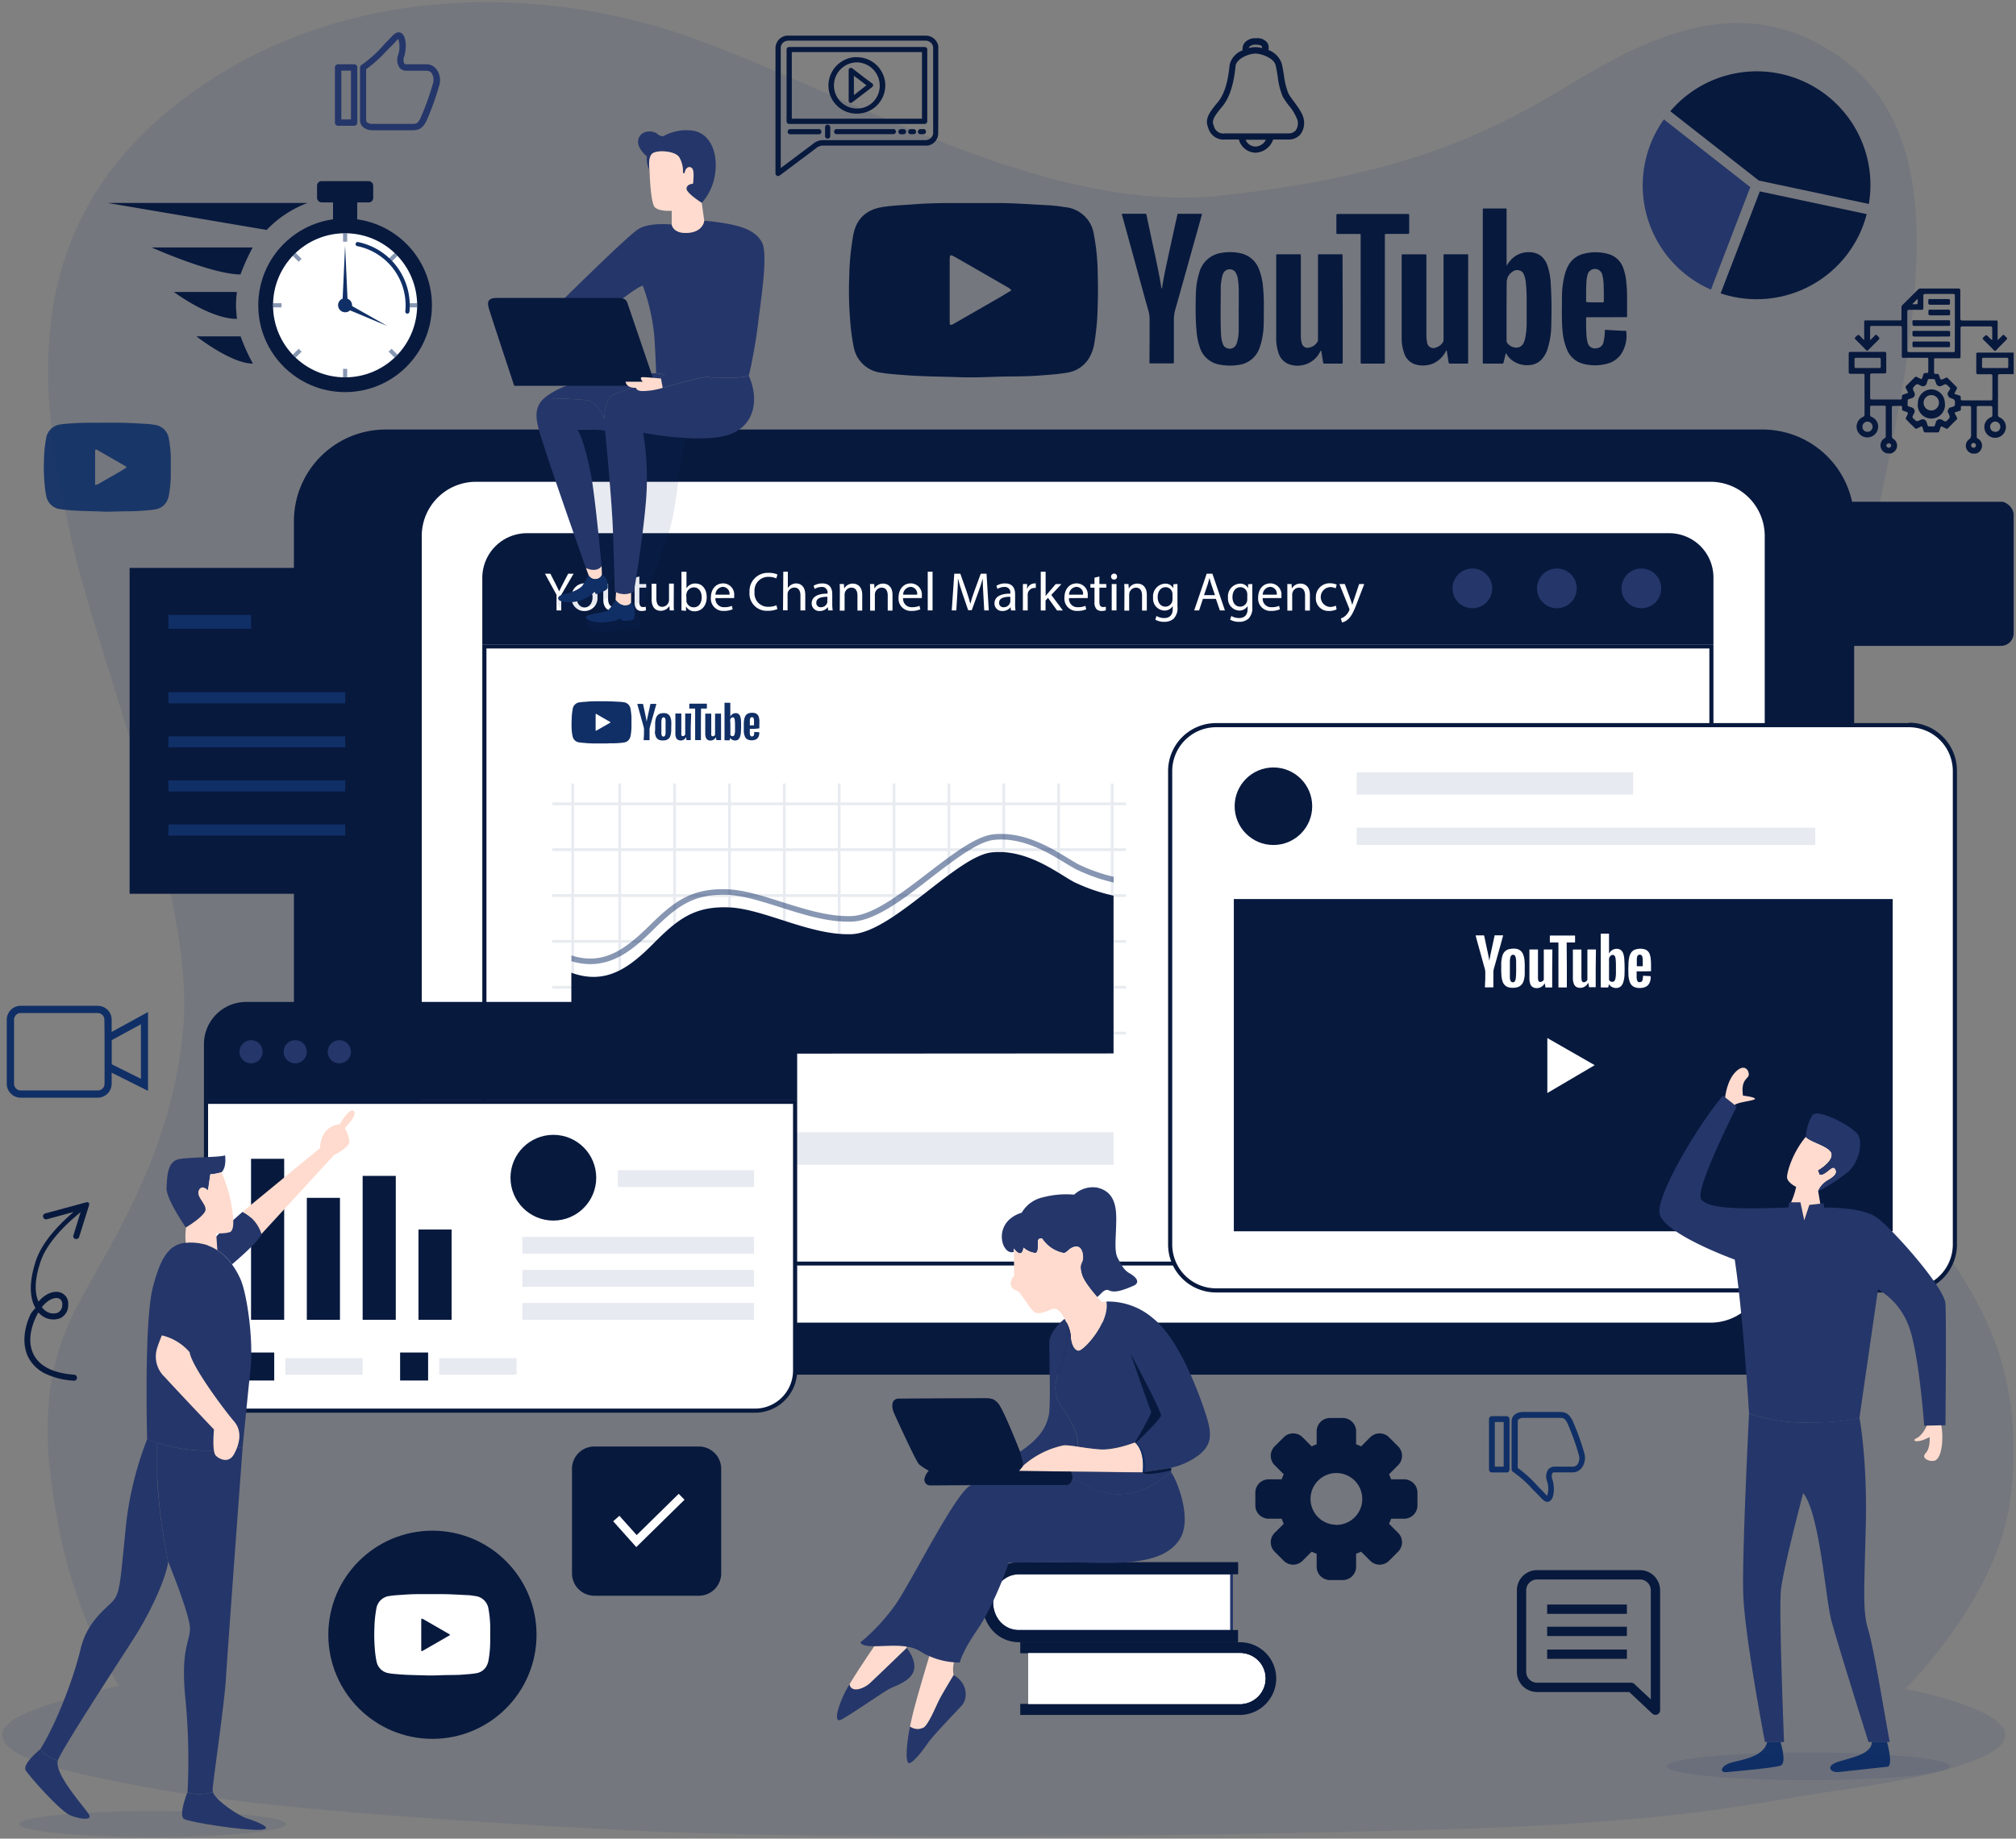 <svg xmlns="http://www.w3.org/2000/svg" id="Layer_1" data-name="Layer 1" viewBox="0 0 443.45 404.52"><rect x="0" y="0" width="443.45" height="404.52" fill="#808080" stroke="none"/><defs><style>.cls-1,.cls-10,.cls-6,.cls-7{fill:#102f66;}.cls-1,.cls-5{opacity:0.1;}.cls-2{fill:#08193e;}.cls-3{fill:#fff;}.cls-4{fill:#25366a;}.cls-7,.cls-8{opacity:0.5;}.cls-9{fill:#fedbce;}.cls-10{opacity:0.9;}</style></defs><path class="cls-1" d="M419.08,371.58s21.33,4,22,9.85-19.45,10.1-37.05,12.54-32.44,7.07-89,8.6-134.55,2.36-179.61,0-81.69-5.3-103.07-9.31S.7,386.3.52,381.82s11.62-7.42,25.63-11c0,0-8.87-13-13.12-34.19S9.72,301.54,16.65,288s21.43-33.78,23.72-62.63S21,143.2,15.69,118.61,1.56,54.87,35.6,25.6s81.29-30,116.68-17.26S230,47.26,268.83,43s57.94-13.07,76.47-24.4,37.76-19.83,57.38-7.42c21.5,13.61,20.41,40,17.12,65.42s-16.71,74.62-20.38,118.48,16.83,64.07,26.14,77S445.9,301.1,442.19,330C439.4,351.76,419.08,371.58,419.08,371.58Z"></path><path class="cls-2" d="M214,44.68c1.5,0,3,0,4.5,0,4.07-.06,8.13.29,12.2.48a35,35,0,0,1,3.53.41,7.06,7.06,0,0,1,6.4,6.09,47.69,47.69,0,0,1,.82,8c.08,2.61.09,5.23,0,7.84a53.8,53.8,0,0,1-.77,8.21A9,9,0,0,1,239.42,79a6.79,6.79,0,0,1-4.72,3c-2,.34-3.94.45-5.92.61-3.3.27-6.62.17-9.92.29-2.58.09-5.16.18-7.73.09-4.25-.15-8.5-.15-12.74-.51-1.53-.12-3.06-.22-4.57-.48a6.92,6.92,0,0,1-6-5.53,43.46,43.46,0,0,1-.81-6,77.22,77.22,0,0,1-.21-9.5,57.26,57.26,0,0,1,.89-9.24c.65-3.57,2.84-5.61,6.44-6.18,2.24-.35,4.5-.42,6.76-.59C205.27,44.6,209.63,44.68,214,44.68Zm8.47,19.22a2.37,2.37,0,0,0-1-.8l-9.4-5.42c-.76-.43-1.51-.87-2.27-1.28s-.86-.33-.9.55v.2q0,6.74,0,13.47c0,1,.06,1.06,1,.56l.18-.11,9.77-5.61C220.66,65,221.52,64.44,222.45,63.9Z"></path><path class="cls-2" d="M331.39,58.5a6.91,6.91,0,0,1,.88-1.23,5.19,5.19,0,0,1,4.18-1.78,4.24,4.24,0,0,1,2.5.81,4.68,4.68,0,0,1,1.46,2.22,13.8,13.8,0,0,1,.66,3.3,92.88,92.88,0,0,1,.16,9.44,18.22,18.22,0,0,1-.75,5.28A6.18,6.18,0,0,1,339,79.19a4,4,0,0,1-2.55,1.13,5.48,5.48,0,0,1-3.59-.88,4.45,4.45,0,0,1-1.46-1.53c0-.06-.05-.15-.13-.14s-.09.11-.1.17c-.15.61-.3,1.21-.44,1.82a.27.27,0,0,1-.31.24c-1.32,0-2.65,0-4,0-.19,0-.28,0-.26-.25a1.08,1.08,0,0,0,0-.18V46.3c0-.43,0-.43.43-.43h4.47c.34,0,.34,0,.34.34V58.5Zm0,9.83c0,2.21,0,4.42,0,6.63a.78.78,0,0,0,.15.48,2.33,2.33,0,0,0,1.64,1,1.73,1.73,0,0,0,2-1.08,3.71,3.71,0,0,0,.24-.66,16.39,16.39,0,0,0,.39-3.83c0-1.57,0-3.13,0-4.7a36.3,36.3,0,0,0-.18-4,5.86,5.86,0,0,0-.44-1.8,1.48,1.48,0,0,0-.73-.79,1.72,1.72,0,0,0-1.82.24,2.74,2.74,0,0,0-1.22,2.33C331.41,64.16,331.39,66.25,331.39,68.33Z"></path><path class="cls-2" d="M295.35,68V79.77c0,.16-.06.23-.23.23h-3.84c-.15,0-.21-.06-.23-.21l-.39-2.42s0,0,0,0,0-.21-.1-.23-.1.11-.14.18a5.57,5.57,0,0,1-6.58,2.91,3.77,3.77,0,0,1-2.63-2.64,9.91,9.91,0,0,1-.49-3.2V56.27c0-.32,0-.32.33-.32h4.74c.35,0,.35,0,.35.34v17.5a5.73,5.73,0,0,0,.19,1.65,1.32,1.32,0,0,0,1.77,1,2.64,2.64,0,0,0,1.74-1.31.78.78,0,0,0,.07-.42V56.25c0-.3,0-.3.3-.3H295c.3,0,.31,0,.31.31Z"></path><path class="cls-2" d="M322.94,68V79.64c0,.36,0,.36-.36.36-1.2,0-2.4,0-3.6,0-.23,0-.31-.09-.34-.3-.11-.78-.24-1.57-.37-2.35v0c0-.08,0-.21-.1-.23s-.1.11-.14.18a5.93,5.93,0,0,1-2.53,2.55,5.61,5.61,0,0,1-2.94.54,5.28,5.28,0,0,1-1.53-.32,3.75,3.75,0,0,1-2.12-2.24,10.22,10.22,0,0,1-.59-3.8q0-8.91,0-17.81c0-.2.05-.26.25-.26h4.79c.4,0,.4,0,.4.39V73.55a7.27,7.27,0,0,0,.15,1.74,1.39,1.39,0,0,0,2,1.15,2.69,2.69,0,0,0,1.46-1.11,1,1,0,0,0,.16-.57c0-4.77,0-9.54,0-14.31V56.27c0-.32,0-.32.31-.32h4.81c.3,0,.3,0,.3.3Z"></path><path class="cls-2" d="M263,67.78c0-.89,0-2,.05-3.14a17.13,17.13,0,0,1,.75-4.66,5.89,5.89,0,0,1,5-4.36,10.61,10.61,0,0,1,4.2.13,5.58,5.58,0,0,1,3.95,3.52,13.76,13.76,0,0,1,.83,3.46A43.53,43.53,0,0,1,278,68c0,1.26,0,2.52-.05,3.78a16.21,16.21,0,0,1-.88,4.73,5.61,5.61,0,0,1-4.74,3.79,12,12,0,0,1-4-.07,5.52,5.52,0,0,1-4.42-3.83,14.44,14.44,0,0,1-.69-3.31A52.24,52.24,0,0,1,263,67.78Zm9.48.18h0V64.14a17.18,17.18,0,0,0-.14-2.38,4.53,4.53,0,0,0-.55-1.83,1.57,1.57,0,0,0-2.5-.13,2.65,2.65,0,0,0-.44,1,11.75,11.75,0,0,0-.33,3.12c0,3.25-.1,6.49.07,9.74a6.21,6.21,0,0,0,.36,1.91,1.52,1.52,0,0,0,1.21,1.11,1.54,1.54,0,0,0,1.54-.53,2.19,2.19,0,0,0,.37-.69,9.56,9.56,0,0,0,.4-2.91C272.49,71,272.47,69.48,272.47,68Z"></path><path class="cls-2" d="M252.87,74.56c0-1.38,0-2.76,0-4.14a7.51,7.51,0,0,0-.3-2.21c-.86-3-1.69-6.09-2.53-9.14l-2.47-9c-.25-.92-.5-1.85-.77-2.77-.05-.2,0-.27.19-.27q2.44,0,4.89,0c.2,0,.27.08.31.27q.59,2.79,1.18,5.58c.35,1.65.72,3.31,1.07,5s.73,3.55,1,5.35a.06.06,0,0,0,0,0c0,.07,0,.2.1.19s.08-.12.09-.19c.24-1.54.54-3.07.86-4.59q1.2-5.58,2.44-11.15c.11-.53,0-.45.55-.45h4.55c.39,0,.39,0,.29.37q-.78,2.82-1.58,5.65c-.64,2.28-1.27,4.56-1.91,6.84-.76,2.7-1.51,5.41-2.28,8.11a8.32,8.32,0,0,0-.34,2.39c0,3.06,0,6.13,0,9.2,0,.35,0,.35-.35.35h-4.72c-.29,0-.3,0-.3-.31Z"></path><path class="cls-2" d="M353.38,69.79h-4.2c-.23,0-.29.07-.29.3,0,1.11,0,2.23.06,3.34a8.64,8.64,0,0,0,.29,2,1.61,1.61,0,0,0,1.93,1.18,1.67,1.67,0,0,0,1.57-1.48,10.07,10.07,0,0,0,.27-2.32c0-.19,0-.25.25-.24,1.17.08,2.34.14,3.5.2l.77,0c.11,0,.18,0,.19.17a7.34,7.34,0,0,1-1.23,5.11,5.4,5.4,0,0,1-3.09,2,10.13,10.13,0,0,1-5.1,0,5.23,5.23,0,0,1-3.69-3.32,13.7,13.7,0,0,1-.91-4c-.22-2.42-.12-4.84-.12-7.26a19.48,19.48,0,0,1,.57-4.87,8.45,8.45,0,0,1,1-2.48,5.26,5.26,0,0,1,3.31-2.31,10.38,10.38,0,0,1,5.25.06A4.84,4.84,0,0,1,357.07,59a12.07,12.07,0,0,1,.64,2.89,32.41,32.41,0,0,1,.19,4.18c0,1.13,0,2.26,0,3.39,0,.31,0,.32-.31.32Zm-2.54-3.26c.55,0,1.11,0,1.66,0,.23,0,.3-.07.29-.29,0-1.25,0-2.49-.05-3.73a10.32,10.32,0,0,0-.29-2.07,1.67,1.67,0,0,0-3.18-.2,7.07,7.07,0,0,0-.32,2c-.08,1.34-.05,2.68-.06,4,0,.18.07.23.24.23C349.7,66.52,350.27,66.53,350.84,66.53Z"></path><path class="cls-2" d="M304.62,65.72v13.9c0,.38,0,.38-.36.38h-4.61c-.35,0-.35,0-.35-.35V51.91c0-.49,0-.43-.43-.43h-4.66c-.2,0-.25-.06-.25-.25,0-1.29,0-2.57,0-3.86,0-.21.06-.29.28-.29h15.43c.28,0,.3,0,.3.31v3.8c0,.21-.06.28-.28.28h-4.77c-.3,0-.3,0-.3.3Z"></path><path class="cls-2" d="M387.68,302.44H84.83a20.18,20.18,0,0,1-20.18-20.18V114.68A20.18,20.18,0,0,1,84.83,94.5H387.68a20.16,20.16,0,0,1,20.17,20.18V282.26a20.16,20.16,0,0,1-20.17,20.18Z"></path><path class="cls-3" d="M376.25,291H104.7a11.94,11.94,0,0,1-11.93-11.93V117.88A11.93,11.93,0,0,1,104.7,106H376.25a11.93,11.93,0,0,1,11.93,11.93V279.06A11.92,11.92,0,0,1,376.25,291Z"></path><path class="cls-3" d="M115.91,278a9.35,9.35,0,0,1-9.36-9.37V142.21H376.44v126.4a9.35,9.35,0,0,1-9.36,9.37Z"></path><path class="cls-2" d="M376,142.67v126a8.91,8.91,0,0,1-8.91,8.9H115.91a8.91,8.91,0,0,1-8.91-8.9v-126H376m.91-.91H106.09V268.62a9.82,9.82,0,0,0,9.82,9.81H367.08a9.8,9.8,0,0,0,9.82-9.81V141.76Z"></path><path class="cls-2" d="M374,120.11a9.79,9.79,0,0,0-6.87-2.8H115.91a9.83,9.83,0,0,0-9.82,9.82v14.63H376.9V127.13A9.79,9.79,0,0,0,374,120.11Z"></path><circle class="cls-4" cx="361.04" cy="129.45" r="4.37"></circle><circle class="cls-4" cx="342.46" cy="129.45" r="4.37"></circle><circle class="cls-4" cx="323.87" cy="129.45" r="4.37"></circle><g class="cls-5"><rect class="cls-6" x="244.33" y="172.38" width="0.61" height="59.39"></rect><rect class="cls-6" x="232.56" y="172.38" width="0.61" height="59.39"></rect><rect class="cls-6" x="220.49" y="172.38" width="0.61" height="59.39"></rect><rect class="cls-6" x="208.42" y="172.38" width="0.61" height="59.39"></rect><rect class="cls-6" x="196.35" y="172.38" width="0.61" height="59.39"></rect><rect class="cls-6" x="184.29" y="172.38" width="0.61" height="59.39"></rect><rect class="cls-6" x="172.22" y="172.38" width="0.61" height="59.39"></rect><rect class="cls-6" x="160.15" y="172.38" width="0.61" height="59.39"></rect><rect class="cls-6" x="148.08" y="172.38" width="0.61" height="59.39"></rect><rect class="cls-6" x="136.01" y="172.38" width="0.61" height="59.39"></rect><rect class="cls-6" x="125.68" y="172.38" width="0.61" height="59.39"></rect><rect class="cls-6" x="121.49" y="176.55" width="126.19" height="0.61"></rect><rect class="cls-6" x="121.49" y="186.64" width="126.19" height="0.61"></rect><rect class="cls-6" x="121.49" y="196.73" width="126.19" height="0.61"></rect><rect class="cls-6" x="121.49" y="206.82" width="126.19" height="0.61"></rect><rect class="cls-6" x="121.49" y="216.91" width="126.19" height="0.61"></rect><rect class="cls-6" x="121.49" y="227" width="126.19" height="0.61"></rect></g><path class="cls-2" d="M244.94,231.77V197.06a40.21,40.21,0,0,1-8.69-3c-3.57-1.91-10.26-7.32-18.06-6.53s-21.81,17.67-30.89,18-19.26-5.57-26.9-5.89-11.31,2.55-16.72,8-10.51,9.08-18,6.37v17.83Z"></path><path class="cls-7" d="M237.21,190.16c-.66-.35-1.43-.82-2.31-1.36-3.87-2.35-9.7-5.91-16.34-5.24-3.88.4-9,4.33-14.43,8.5-6,4.59-12.14,9.33-16.82,9.49-4.95.17-10.28-1.51-15.42-3.13-4.24-1.35-8.24-2.61-11.8-2.76-8.17-.33-12,2.85-17.39,8.14-5.73,5.65-10.4,8.52-17,6.4v1.28a14.66,14.66,0,0,0,4.14.64c5.62,0,9.86-3.61,13.74-7.45,5.12-5.06,8.78-8.11,16.48-7.79,3.39.14,7.32,1.39,11.48,2.7,5.24,1.66,10.63,3.37,15.83,3.19s11.41-5,17.53-9.74c5.28-4.06,10.27-7.89,13.8-8.25,6.22-.63,11.85,2.8,15.58,5.07.9.55,1.69,1,2.38,1.39a40,40,0,0,0,8.31,2.94v-1.27A37.81,37.81,0,0,1,237.21,190.16Z"></path><rect class="cls-1" x="125.69" y="249.12" width="119.25" height="7.16"></rect><path class="cls-6" d="M132.26,154.29c.36,0,.72,0,1.08,0,1,0,2,.07,3,.12a8.17,8.17,0,0,1,.85.09A1.71,1.71,0,0,1,138.7,156a12.51,12.51,0,0,1,.2,1.93c0,.63,0,1.27,0,1.9a12,12,0,0,1-.18,2,2.21,2.21,0,0,1-.3.8,1.61,1.61,0,0,1-1.14.72,14.16,14.16,0,0,1-1.43.15c-.8.06-1.6,0-2.4.07-.63,0-1.25,0-1.87,0-1,0-2.06,0-3.08-.12a10.46,10.46,0,0,1-1.11-.12,1.67,1.67,0,0,1-1.44-1.34,9.92,9.92,0,0,1-.2-1.45,21.88,21.88,0,0,1,0-2.29,14,14,0,0,1,.22-2.24,1.71,1.71,0,0,1,1.56-1.49c.54-.09,1.09-.1,1.63-.15C130.15,154.27,131.2,154.29,132.26,154.29Zm2.05,4.65a.52.52,0,0,0-.25-.19l-2.27-1.31c-.18-.11-.36-.22-.55-.32s-.21-.07-.22.14v3.3c0,.25,0,.26.24.14l0,0,2.36-1.35Z"></path><path class="cls-6" d="M160.66,157.63a1.61,1.61,0,0,1,.21-.3,1.28,1.28,0,0,1,1-.43,1,1,0,0,1,.6.2,1.17,1.17,0,0,1,.36.54,3.66,3.66,0,0,1,.16.8,21.68,21.68,0,0,1,0,2.28,4.3,4.3,0,0,1-.18,1.28,1.52,1.52,0,0,1-.36.64,1,1,0,0,1-.62.27,1.35,1.35,0,0,1-.87-.21,1.12,1.12,0,0,1-.35-.37s0,0,0,0,0,0,0,.05-.07.29-.1.43,0,.06-.08.06h-1s-.07,0-.06-.06v-8.09c0-.1,0-.1.1-.1h1.08c.08,0,.09,0,.09.08v3Zm0,2.38c0,.54,0,1.07,0,1.6a.21.21,0,0,0,0,.12.54.54,0,0,0,.4.23.41.41,0,0,0,.47-.26.94.94,0,0,0,.06-.15,3.67,3.67,0,0,0,.09-.93c0-.38,0-.76,0-1.14a8.15,8.15,0,0,0-.05-1,1.34,1.34,0,0,0-.1-.43.39.39,0,0,0-.62-.13.64.64,0,0,0-.3.56C160.66,159,160.66,159.51,160.66,160Z"></path><path class="cls-6" d="M151.94,159.92v2.86s0,.05-.06.05H151s0,0,0-.05c0-.19-.07-.39-.1-.58h0s0-.05,0-.06,0,0,0,.05a1.41,1.41,0,0,1-.69.65,1.39,1.39,0,0,1-.9,0,.89.89,0,0,1-.63-.64,2.25,2.25,0,0,1-.12-.77v-4.38c0-.07,0-.07.08-.07h1.14c.09,0,.09,0,.09.08v4.23a1.75,1.75,0,0,0,0,.4.32.32,0,0,0,.43.25.61.61,0,0,0,.42-.31.2.2,0,0,0,0-.1v-4.48c0-.07,0-.07.07-.07h1.17c.08,0,.08,0,.08.07Z"></path><path class="cls-6" d="M158.61,159.92v2.83c0,.08,0,.08-.09.08h-.87c-.05,0-.07,0-.08-.07l-.09-.57h0s0-.05,0-.06,0,0,0,.05a1.38,1.38,0,0,1-.61.61,1.33,1.33,0,0,1-.71.13,1.17,1.17,0,0,1-.37-.08.91.91,0,0,1-.51-.54,2.35,2.35,0,0,1-.15-.91v-4.31c0-.05,0-.07.06-.07h1.16c.1,0,.1,0,.1.09v4.16a1.93,1.93,0,0,0,0,.42.34.34,0,0,0,.49.28.62.62,0,0,0,.35-.27.2.2,0,0,0,0-.13v-4.48c0-.07,0-.07.07-.07h1.17c.07,0,.07,0,.07.07Z"></path><path class="cls-6" d="M144.11,159.88c0-.22,0-.49,0-.76a4.37,4.37,0,0,1,.18-1.13,1.55,1.55,0,0,1,.57-.81,1.47,1.47,0,0,1,.64-.24,2.51,2.51,0,0,1,1,0,1.32,1.32,0,0,1,.95.85,3,3,0,0,1,.2.84,8.85,8.85,0,0,1,0,1.26c0,.31,0,.61,0,.92a4.41,4.41,0,0,1-.21,1.14,1.39,1.39,0,0,1-1.15.92,3.15,3.15,0,0,1-1,0,1.33,1.33,0,0,1-1.07-.93,3.68,3.68,0,0,1-.17-.8C144.11,160.75,144.11,160.34,144.11,159.88Zm2.29,0h0V159a3.69,3.69,0,0,0,0-.58,1.12,1.12,0,0,0-.13-.44.37.37,0,0,0-.6,0,.54.54,0,0,0-.11.23,2.74,2.74,0,0,0-.08.75c0,.79,0,1.57,0,2.36a1.48,1.48,0,0,0,.08.46.39.39,0,0,0,.67.14.56.56,0,0,0,.09-.17,2.36,2.36,0,0,0,.09-.7C146.41,160.65,146.4,160.29,146.4,159.92Z"></path><path class="cls-6" d="M141.66,161.52v-1a1.64,1.64,0,0,0-.07-.54c-.2-.73-.41-1.47-.61-2.21l-.6-2.16-.18-.67c0-.05,0-.07,0-.07h1.18c.05,0,.07,0,.08.07.09.45.19.9.29,1.35s.17.8.25,1.2.18.86.25,1.29h0s0,.05,0,.05,0,0,0-.05q.09-.56.21-1.11c.2-.9.4-1.8.59-2.7,0-.12,0-.11.14-.11h1.1c.09,0,.09,0,.07.09-.13.46-.26.91-.38,1.37s-.31,1.1-.47,1.65-.36,1.31-.55,2a2.12,2.12,0,0,0-.08.57c0,.74,0,1.49,0,2.23,0,.08,0,.08-.08.08h-1.14c-.08,0-.08,0-.08-.07Z"></path><path class="cls-6" d="M166,160.36h-1c-.06,0-.07,0-.07.07,0,.27,0,.54,0,.81a2,2,0,0,0,.07.49.4.4,0,0,0,.47.29.41.41,0,0,0,.38-.36,2.14,2.14,0,0,0,.06-.56s0-.06.06-.06l.85.05H167a0,0,0,0,1,0,0,1.77,1.77,0,0,1-.29,1.23,1.34,1.34,0,0,1-.75.48,2.56,2.56,0,0,1-1.23,0,1.27,1.27,0,0,1-.9-.81,3.25,3.25,0,0,1-.22-1c0-.59,0-1.17,0-1.76a4.7,4.7,0,0,1,.14-1.18,2.24,2.24,0,0,1,.25-.6,1.27,1.27,0,0,1,.8-.55,2.49,2.49,0,0,1,1.27,0,1.18,1.18,0,0,1,.81.77,3.23,3.23,0,0,1,.15.7,8.44,8.44,0,0,1,0,1c0,.27,0,.54,0,.82,0,.07,0,.07-.08.07Zm-.61-.78c.13,0,.27,0,.4,0s.07,0,.07-.08c0-.3,0-.6,0-.9a2.87,2.87,0,0,0-.07-.5.35.35,0,0,0-.38-.3.36.36,0,0,0-.39.26,1.57,1.57,0,0,0-.08.49c0,.32,0,.65,0,1,0,0,0,.06.06.06A2.8,2.8,0,0,1,165.36,159.58Z"></path><path class="cls-6" d="M154.18,159.38v3.36c0,.09,0,.09-.09.09H153c-.09,0-.09,0-.09-.08V156c0-.12,0-.1-.1-.11h-1.13s-.06,0-.06-.07v-.93c0-.05,0-.07.07-.07h3.73c.07,0,.07,0,.07.08v.92s0,.07-.06.07h-1.16c-.07,0-.07,0-.07.08Z"></path><polygon class="cls-2" points="84.34 196.64 28.51 196.64 28.51 124.95 66.97 124.95 84.34 142.74 84.34 196.64"></polygon><polygon class="cls-2" points="66.97 124.95 66.97 142.69 84.34 142.74 66.97 124.95"></polygon><rect class="cls-6" x="37.04" y="135.3" width="18.2" height="3.04"></rect><rect class="cls-6" x="37.04" y="152.3" width="38.9" height="2.43"></rect><rect class="cls-6" x="37.04" y="162" width="38.9" height="2.43"></rect><rect class="cls-6" x="37.04" y="171.7" width="38.9" height="2.43"></rect><rect class="cls-6" x="37.04" y="181.4" width="38.9" height="2.43"></rect><path class="cls-4" d="M366,26.27a25,25,0,0,0,10.35,37.45L385,41.17Z"></path><path class="cls-2" d="M378.48,64.54a25,25,0,0,0,32.13-17.43l-23.51-5Z"></path><path class="cls-2" d="M411.08,44.87a25,25,0,0,0-43.67-20.4l19.47,15.25Z"></path><rect class="cls-2" x="397.22" y="110.44" width="45.71" height="31.66" rx="2.77"></rect><path class="cls-2" d="M399.45,140l20.3-21.16a.51.51,0,0,1,.72,0l19.72,20.67Z"></path><path class="cls-2" d="M399.45,140,419,122.11a1.65,1.65,0,0,1,2.25,0L440.69,140a1.18,1.18,0,0,1-.8,2.06H400.25A1.19,1.19,0,0,1,399.45,140Z"></path><path class="cls-2" d="M418.28,128.83,399,112a.89.89,0,0,1,.59-1.56h40.94a.89.89,0,0,1,.59,1.56l-19.26,16.83A2.72,2.72,0,0,1,418.28,128.83Z"></path><path class="cls-3" d="M267.5,283.9a10.07,10.07,0,0,1-10.1-10.1V169.6a10.11,10.11,0,0,1,10.1-10.1H419.9A10.09,10.09,0,0,1,430,169.6V273.8a10.09,10.09,0,0,1-10.1,10.1Z"></path><path class="cls-2" d="M419.9,160a9.66,9.66,0,0,1,9.65,9.65V273.8a9.65,9.65,0,0,1-9.65,9.65H267.5a9.65,9.65,0,0,1-9.65-9.65V169.6A9.66,9.66,0,0,1,267.5,160H419.9m0-.91H267.5a10.55,10.55,0,0,0-10.56,10.56V273.8a10.55,10.55,0,0,0,10.56,10.56H419.9a10.55,10.55,0,0,0,10.56-10.56V169.6A10.55,10.55,0,0,0,419.9,159Z"></path><rect class="cls-2" x="271.4" y="197.8" width="144.93" height="73.1"></rect><circle class="cls-2" cx="280.11" cy="177.38" r="8.53"></circle><rect class="cls-1" x="298.42" y="169.93" width="60.83" height="4.89"></rect><rect class="cls-1" x="298.42" y="182.1" width="100.88" height="3.81"></rect><path class="cls-3" d="M353.93,209.8a3,3,0,0,1,.3-.43,1.87,1.87,0,0,1,1.45-.62,1.51,1.51,0,0,1,.87.29,1.69,1.69,0,0,1,.51.77,4.43,4.43,0,0,1,.22,1.14,29.74,29.74,0,0,1,.06,3.27,6.28,6.28,0,0,1-.26,1.83,2.22,2.22,0,0,1-.52.92,1.42,1.42,0,0,1-.89.39,1.87,1.87,0,0,1-1.24-.3,1.72,1.72,0,0,1-.51-.53s0-.05,0-.05,0,0,0,.06l-.15.63c0,.06,0,.08-.11.08H352.2c-.06,0-.1,0-.09-.09s0,0,0-.06V205.57c0-.15,0-.15.15-.15h1.55c.12,0,.12,0,.12.12v4.26Zm0,3.41v2.3a.24.24,0,0,0,.05.16.78.78,0,0,0,.57.34.6.6,0,0,0,.68-.38,2,2,0,0,0,.08-.22,6,6,0,0,0,.14-1.33c0-.55,0-1.09,0-1.63a13,13,0,0,0-.06-1.4,2.23,2.23,0,0,0-.15-.63.53.53,0,0,0-.26-.27.6.6,0,0,0-.63.08,1,1,0,0,0-.42.81Z"></path><path class="cls-3" d="M341.43,213.08v4.09c0,.06,0,.08-.07.08H340s-.07,0-.08-.07c0-.28-.09-.56-.13-.84h0s0-.08,0-.08,0,0,0,.06a2,2,0,0,1-1,.93,2,2,0,0,1-1.29.08,1.3,1.3,0,0,1-.91-.92,3.48,3.48,0,0,1-.17-1.11V209c0-.11,0-.11.11-.11h1.65c.12,0,.12,0,.12.12v6.07a2.17,2.17,0,0,0,.06.57.47.47,0,0,0,.62.37,1,1,0,0,0,.6-.46.24.24,0,0,0,0-.14V209c0-.1,0-.11.11-.11h1.68c.1,0,.1,0,.1.11Z"></path><path class="cls-3" d="M351,213.08v4c0,.12,0,.12-.12.12h-1.25c-.08,0-.11,0-.12-.1,0-.27-.09-.54-.13-.82h0s0-.08,0-.08,0,0-.05.06a2.13,2.13,0,0,1-.88.88,1.88,1.88,0,0,1-1,.19,1.62,1.62,0,0,1-.53-.11,1.31,1.31,0,0,1-.73-.78,3.43,3.43,0,0,1-.21-1.31V209c0-.07,0-.09.08-.09h1.67c.13,0,.13,0,.13.14v6a3.08,3.08,0,0,0,.05.61.49.49,0,0,0,.7.4.92.92,0,0,0,.5-.39.28.28,0,0,0,.06-.2V209c0-.1,0-.11.11-.11h1.67c.1,0,.1,0,.1.11Z"></path><path class="cls-3" d="M330.22,213c0-.31,0-.7,0-1.09a6.37,6.37,0,0,1,.26-1.62,2,2,0,0,1,1.74-1.51,3.55,3.55,0,0,1,1.45,0,1.92,1.92,0,0,1,1.37,1.22,4.48,4.48,0,0,1,.29,1.2,15.57,15.57,0,0,1,.06,1.81c0,.44,0,.87,0,1.31a5.4,5.4,0,0,1-.3,1.64,2,2,0,0,1-1.65,1.31,4,4,0,0,1-1.38,0,1.93,1.93,0,0,1-1.54-1.33,5.6,5.6,0,0,1-.24-1.15A17.77,17.77,0,0,1,330.22,213Zm3.28.06h0c0-.44,0-.89,0-1.33a5.64,5.64,0,0,0-.05-.82,1.5,1.5,0,0,0-.2-.64.54.54,0,0,0-.86,0,.82.82,0,0,0-.15.33,3.94,3.94,0,0,0-.12,1.08c0,1.13,0,2.25,0,3.38a2.14,2.14,0,0,0,.12.66.53.53,0,0,0,.42.38.51.51,0,0,0,.53-.18.7.7,0,0,0,.13-.24,3.47,3.47,0,0,0,.14-1C333.51,214.13,333.5,213.6,333.5,213.08Z"></path><path class="cls-3" d="M326.71,215.37c0-.48,0-1,0-1.44a2.78,2.78,0,0,0-.1-.76c-.3-1.06-.59-2.12-.88-3.17l-.86-3.11c-.09-.32-.17-.64-.26-1,0-.07,0-.09.06-.09h1.7a.09.09,0,0,1,.1.09c.14.65.28,1.29.41,1.94s.25,1.14.37,1.72.26,1.23.35,1.85v0s0,.06,0,.06,0,0,0-.06c.08-.54.19-1.07.3-1.6l.84-3.86c0-.18,0-.16.2-.16h1.57c.14,0,.14,0,.1.13l-.54,2c-.22.79-.45,1.58-.67,2.37s-.52,1.88-.79,2.81a3.26,3.26,0,0,0-.12.83c0,1.06,0,2.13,0,3.19,0,.12,0,.12-.12.12h-1.64c-.1,0-.1,0-.1-.11Z"></path><path class="cls-3" d="M361.55,213.71H360.1c-.08,0-.1,0-.1.1,0,.39,0,.78,0,1.16a2.75,2.75,0,0,0,.1.7.55.55,0,0,0,.67.41.58.58,0,0,0,.54-.51,3.2,3.2,0,0,0,.09-.81c0-.06,0-.08.09-.08l1.22.07H363s.06,0,.07.06a2.56,2.56,0,0,1-.43,1.77,1.86,1.86,0,0,1-1.07.68,3.43,3.43,0,0,1-1.77,0,1.83,1.83,0,0,1-1.28-1.15,4.81,4.81,0,0,1-.31-1.4,23.55,23.55,0,0,1,0-2.52,7,7,0,0,1,.19-1.69,2.9,2.9,0,0,1,.36-.85,1.78,1.78,0,0,1,1.15-.8,3.51,3.51,0,0,1,1.82,0,1.67,1.67,0,0,1,1.15,1.1,3.81,3.81,0,0,1,.22,1,11.64,11.64,0,0,1,.07,1.45v1.17c0,.11,0,.11-.11.11Zm-.88-1.13h.58c.08,0,.1,0,.1-.1,0-.43,0-.86,0-1.29a3.57,3.57,0,0,0-.1-.72.58.58,0,0,0-1.1-.07,2.45,2.45,0,0,0-.11.71c0,.46,0,.93,0,1.39,0,.06,0,.08.08.08Z"></path><path class="cls-3" d="M344.65,212.3v4.82c0,.13,0,.13-.13.13h-1.6c-.12,0-.12,0-.12-.12v-9.62c0-.16,0-.15-.15-.15H341c-.07,0-.09,0-.09-.09,0-.45,0-.89,0-1.34,0-.07,0-.1.1-.1h5.35c.1,0,.1,0,.1.11v1.32c0,.07,0,.1-.09.1h-1.66c-.1,0-.1,0-.1.11Z"></path><circle class="cls-2" cx="343.86" cy="234.35" r="9.85"></circle><polygon class="cls-3" points="340.36 228.38 340.36 240.48 350.78 234.35 340.36 228.38"></polygon><path class="cls-2" d="M175.35,229.74a9.3,9.3,0,0,0-9.3-9.3H54.16a9.29,9.29,0,0,0-9.3,9.3V242H175.35Z"></path><path class="cls-3" d="M54.16,310.37a8.84,8.84,0,0,1-8.84-8.85V242.41H174.9v59.11a8.85,8.85,0,0,1-8.85,8.85Z"></path><path class="cls-2" d="M174.44,242.87v58.65a8.37,8.37,0,0,1-8.39,8.39H54.16a8.38,8.38,0,0,1-8.39-8.39V242.87H174.44m.91-.91H44.86v59.56a9.3,9.3,0,0,0,9.3,9.3H166.05a9.29,9.29,0,0,0,9.3-9.3V242Z"></path><circle class="cls-4" cx="55.22" cy="231.4" r="2.55"></circle><circle class="cls-4" cx="64.93" cy="231.4" r="2.55"></circle><circle class="cls-4" cx="74.64" cy="231.4" r="2.55"></circle><circle class="cls-2" cx="121.72" cy="259.11" r="9.43"></circle><rect class="cls-1" x="135.89" y="257.46" width="29.98" height="3.7"></rect><rect class="cls-1" x="114.89" y="272.12" width="50.97" height="3.7"></rect><rect class="cls-1" x="114.89" y="279.4" width="50.97" height="3.7"></rect><rect class="cls-1" x="114.89" y="286.67" width="50.97" height="3.7"></rect><rect class="cls-2" x="79.77" y="258.71" width="7.29" height="31.66"></rect><rect class="cls-2" x="67.49" y="263.54" width="7.29" height="26.84"></rect><rect class="cls-2" x="55.22" y="254.95" width="7.29" height="35.42"></rect><rect class="cls-2" x="92.05" y="270.51" width="7.29" height="19.86"></rect><rect class="cls-1" x="96.61" y="298.82" width="17.01" height="3.63"></rect><rect class="cls-2" x="88.01" y="297.57" width="6.16" height="6.16"></rect><rect class="cls-1" x="62.76" y="298.82" width="17.01" height="3.63"></rect><rect class="cls-2" x="54.16" y="297.57" width="6.16" height="6.16"></rect><rect class="cls-6" x="73.26" y="41.24" width="5.31" height="8.33"></rect><rect class="cls-2" x="73.26" y="41.24" width="5.31" height="8.33"></rect><circle class="cls-2" cx="75.91" cy="67.17" r="19.1"></circle><circle class="cls-3" cx="75.91" cy="67.17" r="15.85"></circle><path class="cls-6" d="M89.56,69h0a.45.45,0,0,1-.41-.5,12,12,0,0,0,.07-1.35,13.3,13.3,0,0,0-10.64-13,.45.45,0,0,1-.35-.53.45.45,0,0,1,.53-.36,14.21,14.21,0,0,1,11.37,13.9c0,.49,0,1-.07,1.45A.46.46,0,0,1,89.56,69Z"></path><path class="cls-6" d="M85.21,71.73l-7.77-4.4a.76.76,0,0,0,0-.16,1.54,1.54,0,0,0-1-1.45L75.91,54l-.54,11.7a1.55,1.55,0,0,0,.54,3A1.53,1.53,0,0,0,77,68.28Z"></path><g class="cls-8"><rect class="cls-6" x="75.46" y="51.32" width="0.91" height="1.86"></rect><rect class="cls-6" x="89.9" y="66.71" width="1.86" height="0.91"></rect><rect class="cls-6" x="75.46" y="81.15" width="0.91" height="1.86"></rect><rect class="cls-6" x="60.07" y="66.71" width="1.86" height="0.91"></rect><rect class="cls-6" x="85.53" y="56.16" width="1.86" height="0.91" transform="translate(-14.73 77.63) rotate(-44.95)"></rect><rect class="cls-6" x="86.01" y="76.78" width="0.91" height="1.87" transform="translate(-29.63 83.91) rotate(-45.01)"></rect><rect class="cls-6" x="64.43" y="77.26" width="1.87" height="0.91" transform="translate(-35.81 68.98) rotate(-45)"></rect><rect class="cls-6" x="64.91" y="55.69" width="0.91" height="1.86" transform="translate(-20.89 62.82) rotate(-45.01)"></rect></g><path class="cls-2" d="M81.06,44.53H70.77a1,1,0,0,1-.73-.31,1,1,0,0,1-.3-.73V40.85a1,1,0,0,1,1-1H81.06a1,1,0,0,1,.72.3,1,1,0,0,1,.31.74v2.64a1,1,0,0,1-.3.73A1,1,0,0,1,81.06,44.53Z"></path><path class="cls-2" d="M67.66,44.65h-44l35,5.94A24,24,0,0,1,67.66,44.65Z"></path><path class="cls-2" d="M33.34,54.44s13.3,5.94,19.56,5.94a45.55,45.55,0,0,1,2.69-5.94Z"></path><path class="cls-2" d="M52.11,64.23H38.24s7.87,5.93,13.88,5.93c0,0-.21-2-.21-3A23.79,23.79,0,0,1,52.11,64.23Z"></path><path class="cls-2" d="M43.2,74S50.83,80,55.63,80A43.13,43.13,0,0,1,52.92,74Z"></path><path class="cls-2" d="M308.85,325.47H306c-.14-.38-.29-.75-.46-1.11l2-2a2.93,2.93,0,0,0,0-4.14l-2-2a2.93,2.93,0,0,0-4.14,0l-2,2c-.36-.17-.73-.32-1.1-.46v-2.86a2.93,2.93,0,0,0-2.93-2.92h-2.82a2.93,2.93,0,0,0-2.93,2.92v2.86c-.37.14-.74.29-1.1.46l-2-2a2.93,2.93,0,0,0-4.14,0l-2,2a2.93,2.93,0,0,0,0,4.14l2,2c-.17.36-.32.73-.46,1.11h-2.86a2.93,2.93,0,0,0-2.93,2.93v2.81a2.93,2.93,0,0,0,2.93,2.93h2.86c.14.38.29.75.46,1.11l-2,2a2.93,2.93,0,0,0,0,4.14l2,2a2.93,2.93,0,0,0,4.14,0l2-2a11.55,11.55,0,0,0,1.1.45v2.87a2.93,2.93,0,0,0,2.93,2.92h2.82a2.93,2.93,0,0,0,2.93-2.92v-2.87a11.55,11.55,0,0,0,1.1-.45l2,2a2.93,2.93,0,0,0,4.14,0l2-2a2.93,2.93,0,0,0,0-4.14l-2-2c.17-.36.32-.73.46-1.11h2.86a2.93,2.93,0,0,0,2.93-2.93V328.4A2.93,2.93,0,0,0,308.85,325.47Zm-14.89,10a5.69,5.69,0,1,1,5.69-5.69A5.68,5.68,0,0,1,294,335.49Z"></path><path class="cls-4" d="M384.73,311s-1.52,30.12-1.29,39.34,4.79,32.93,4.79,32.93h4.2s-1.16-28.49-.7-33.28,4.91-21.48,4.91-21.48c3.62,4.44,4.9,23.12,6.19,28S411,383.26,411,383.26h4.67c-1.29-7-3.5-20.67-4.74-24.75s-.87-8.18-.52-22.89-1.4-23.7-1.4-23.7-3.15,1.05-11.2,1.05A38.83,38.83,0,0,1,384.73,311Z"></path><path class="cls-4" d="M427.93,286.82c-.24-3.62-11.68-16.47-15.06-18.92s-11.63-2.2-11.63-2.2l-.1-.94-3.1.34-1.17,3.39-.82-4H393.6l-.23,1.17c-12.49.47-17.51.11-19.15-1.76S382,243.5,382,243.5l-3-2.45c-5.37,6.3-14.13,21-14,25.57s16.58,10.51,16.58,10.51c1.84,12,3.15,33.86,3.15,33.86a38.83,38.83,0,0,0,13.08,2c8.05,0,11.2-1.05,11.2-1.05l4.09-28.26a15.47,15.47,0,0,1,6.66,7.83c2.33,5.72,3.5,22.18,3.5,22.18l4.67-.12S428.16,290.44,427.93,286.82Z"></path><path class="cls-6" d="M415.08,383.26s1.38,4.91.2,5.43c0,0-9.26,1-10.83,1.18s-2.87-1.05-.78-2,8.08-1.55,8.08-4.65Z"></path><path class="cls-6" d="M391.64,383.26s1.52,4.66,0,5.2-10.13,1.26-11.8,1.43-1.35-1.24.54-1.95,7.56-1.12,8.34-4.68Z"></path><path class="cls-9" d="M423.83,313.67s-.91,2.12-2.21,2.73,0,1,1.58.35c.76-.33,1.25-.58,1.25-.58s.22,2.42-.87,3.53.75,1.92,1.85,1.7c1.89-.36,2.1-5.62,1.57-7.82Z"></path><path class="cls-9" d="M379.47,241.43s.35-3.73,2.38-5.68,3,0,2.8.84-1.75.95-1.26,4.46c0,0,2.65.29,2.65.71s-3.91.7-4.47,1.36Z"></path><path class="cls-9" d="M396.87,268.49,398,265.1l2.4-.27-.46-2.75a5,5,0,0,1,2.12-2.38c1.59-.9,2.23-1.65,1.59-2.6s-2,1.48-3.34,1.33l-.37-.91s3-1.69,3-3.49-4.71-2.7-5.72-3.92c-2.9,3.43-4.15,7.73-4.13,8.9s2,2.12,2,2.12a16.87,16.87,0,0,1-1.11,3.39h2.05Z"></path><path class="cls-6" d="M408.72,249.74c-1-1.75-8.84-6-10.06-4.35a11.08,11.08,0,0,0-1.43,4.72c1,1.22,5.67,2.12,5.72,3.92s-3,3.49-3,3.49l.37.91c1.33.15,2.71-2.28,3.34-1.33s0,1.7-1.59,2.6a5,5,0,0,0-2.12,2.38,39.49,39.49,0,0,0,6.57-4.29C408.94,255.67,409.73,251.49,408.72,249.74Z"></path><path class="cls-4" d="M408.72,249.74c-1-1.75-8.84-6-10.06-4.35a11.08,11.08,0,0,0-1.43,4.72c1,1.22,5.67,2.12,5.72,3.92s-3,3.49-3,3.49l.37.91c1.33.15,2.71-2.28,3.34-1.33s0,1.7-1.59,2.6a5,5,0,0,0-2.12,2.38,39.49,39.49,0,0,0,6.57-4.29C408.94,255.67,409.73,251.49,408.72,249.74Z"></path><ellipse class="cls-1" cx="397.76" cy="388.62" rx="31.13" ry="3.04"></ellipse><path class="cls-3" d="M122.42,134.3v-3.43l-2.55-4.65h1.19l1.14,2.23c.31.61.55,1.1.8,1.66h0c.23-.52.51-1.05.82-1.66l1.16-2.23h1.19l-2.71,4.64v3.44Z"></path><path class="cls-3" d="M131.42,131.35a2.83,2.83,0,0,1-2.89,3.08,2.76,2.76,0,0,1-2.78-3,2.84,2.84,0,0,1,2.88-3.09A2.75,2.75,0,0,1,131.42,131.35Zm-4.6.06c0,1.27.73,2.23,1.76,2.23s1.76-.95,1.76-2.25c0-1-.49-2.24-1.74-2.24S126.82,130.31,126.82,131.41Z"></path><path class="cls-3" d="M137.61,132.72c0,.6,0,1.12,0,1.58h-.93l-.06-1h0a2.16,2.16,0,0,1-1.92,1.08c-.91,0-2-.5-2-2.54v-3.4h1.06v3.22c0,1.1.33,1.85,1.29,1.85a1.53,1.53,0,0,0,1.39-1,1.57,1.57,0,0,0,.1-.54v-3.57h1.05Z"></path><path class="cls-3" d="M140.64,126.83v1.66h1.51v.81h-1.51v3.13c0,.72.2,1.13.79,1.13a2.08,2.08,0,0,0,.61-.08l.05.8a2.67,2.67,0,0,1-.93.14A1.49,1.49,0,0,1,140,134a2.18,2.18,0,0,1-.41-1.52V129.3h-.9v-.81h.9V127.1Z"></path><path class="cls-3" d="M148.2,132.72c0,.6,0,1.12.05,1.58h-.94l-.06-1h0a2.19,2.19,0,0,1-1.92,1.08c-.91,0-2-.5-2-2.54v-3.4h1.05v3.22c0,1.1.34,1.85,1.3,1.85a1.54,1.54,0,0,0,1.39-1,1.57,1.57,0,0,0,.09-.54v-3.57h1.06Z"></path><path class="cls-3" d="M149.9,134.3c0-.4,0-1,0-1.5v-7H151v3.65h0a2.15,2.15,0,0,1,2-1.07c1.44,0,2.46,1.2,2.45,3,0,2.08-1.31,3.11-2.61,3.11a2.06,2.06,0,0,1-1.94-1.09h0l0,1ZM151,132a2.34,2.34,0,0,0,0,.39,1.64,1.64,0,0,0,1.59,1.23c1.1,0,1.76-.9,1.76-2.23,0-1.16-.6-2.16-1.73-2.16a1.67,1.67,0,0,0-1.6,1.3,1.71,1.71,0,0,0-.06.43Z"></path><path class="cls-3" d="M157.37,131.59a1.85,1.85,0,0,0,2,2,3.8,3.8,0,0,0,1.61-.3l.18.76a4.71,4.71,0,0,1-1.93.36,2.7,2.7,0,0,1-2.86-2.93c0-1.75,1-3.13,2.72-3.13a2.46,2.46,0,0,1,2.4,2.74,4.88,4.88,0,0,1,0,.49Zm3.09-.76a1.5,1.5,0,0,0-1.46-1.71,1.74,1.74,0,0,0-1.62,1.71Z"></path><path class="cls-3" d="M171,134a5.2,5.2,0,0,1-2.13.38,3.78,3.78,0,0,1-4-4.09,4,4,0,0,1,4.22-4.25,4.37,4.37,0,0,1,1.92.36l-.25.86a3.66,3.66,0,0,0-1.63-.34,3,3,0,0,0-3.15,3.33,2.94,2.94,0,0,0,3.1,3.25,4.27,4.27,0,0,0,1.71-.33Z"></path><path class="cls-3" d="M172.3,125.78h1v3.63h0a1.93,1.93,0,0,1,.75-.75,2.19,2.19,0,0,1,1.08-.3c.78,0,2,.48,2,2.49v3.45h-1.06V131c0-.94-.35-1.73-1.34-1.73a1.54,1.54,0,0,0-1.42,1,1.31,1.31,0,0,0-.07.51v3.5h-1Z"></path><path class="cls-3" d="M182.17,134.3l-.08-.73h0a2.17,2.17,0,0,1-1.77.86,1.66,1.66,0,0,1-1.78-1.67c0-1.4,1.25-2.17,3.49-2.15v-.12a1.2,1.2,0,0,0-1.32-1.35,2.93,2.93,0,0,0-1.51.43l-.24-.69a3.64,3.64,0,0,1,1.91-.52c1.77,0,2.2,1.21,2.2,2.38v2.17a8.4,8.4,0,0,0,.1,1.39Zm-.16-3c-1.15,0-2.45.18-2.45,1.3a.93.93,0,0,0,1,1,1.45,1.45,0,0,0,1.41-1,1.33,1.33,0,0,0,0-.34Z"></path><path class="cls-3" d="M184.74,130.07c0-.6,0-1.1-.05-1.58h.94l.06,1h0a2.14,2.14,0,0,1,1.92-1.09c.8,0,2.05.48,2.05,2.47v3.47h-1.05V131c0-.93-.35-1.71-1.35-1.71a1.5,1.5,0,0,0-1.41,1.08,1.45,1.45,0,0,0-.07.49v3.49h-1.06Z"></path><path class="cls-3" d="M191.4,130.07c0-.6,0-1.1-.05-1.58h.94l.06,1h0a2.14,2.14,0,0,1,1.92-1.09c.8,0,2.05.48,2.05,2.47v3.47h-1.05V131c0-.93-.35-1.71-1.35-1.71a1.5,1.5,0,0,0-1.41,1.08,1.45,1.45,0,0,0-.07.49v3.49H191.4Z"></path><path class="cls-3" d="M198.65,131.59a1.85,1.85,0,0,0,2,2,3.83,3.83,0,0,0,1.61-.3l.18.76a4.71,4.71,0,0,1-1.93.36,2.7,2.7,0,0,1-2.86-2.93c0-1.75,1-3.13,2.72-3.13a2.46,2.46,0,0,1,2.4,2.74,4.88,4.88,0,0,1,0,.49Zm3.09-.76a1.5,1.5,0,0,0-1.46-1.71,1.74,1.74,0,0,0-1.62,1.71Z"></path><path class="cls-3" d="M204.07,125.78h1.06v8.52h-1.06Z"></path><path class="cls-3" d="M216.3,130.75c-.06-1.13-.14-2.48-.12-3.49h0c-.28,1-.61,2-1,3.07l-1.43,3.92h-.79l-1.31-3.85c-.38-1.14-.7-2.18-.93-3.14h0c0,1-.08,2.36-.15,3.57l-.22,3.47h-1l.56-8.08h1.33l1.38,3.91c.34,1,.61,1.88.82,2.72h0c.21-.82.5-1.7.86-2.72l1.43-3.91H217l.5,8.08h-1Z"></path><path class="cls-3" d="M222.38,134.3l-.08-.73h0a2.17,2.17,0,0,1-1.77.86,1.66,1.66,0,0,1-1.78-1.67c0-1.4,1.25-2.17,3.49-2.15v-.12a1.2,1.2,0,0,0-1.32-1.35,2.93,2.93,0,0,0-1.51.43l-.24-.69a3.64,3.64,0,0,1,1.91-.52c1.77,0,2.21,1.21,2.21,2.38v2.17a8.47,8.47,0,0,0,.09,1.39Zm-.15-3c-1.16,0-2.46.18-2.46,1.3a.93.93,0,0,0,1,1,1.45,1.45,0,0,0,1.41-1,1.35,1.35,0,0,0,.06-.34Z"></path><path class="cls-3" d="M225,130.31c0-.69,0-1.28,0-1.82h.93l0,1.14h0a1.74,1.74,0,0,1,1.61-1.27,1,1,0,0,1,.3,0v1a1.94,1.94,0,0,0-.36,0,1.48,1.48,0,0,0-1.42,1.35,3.74,3.74,0,0,0,0,.49v3.1H225Z"></path><path class="cls-3" d="M230,131.16h0a7.91,7.91,0,0,1,.52-.66l1.7-2h1.27l-2.24,2.39,2.55,3.42h-1.28l-2-2.78-.54.6v2.18h-1.05v-8.52H230Z"></path><path class="cls-3" d="M235.14,131.59a1.85,1.85,0,0,0,2,2,3.8,3.8,0,0,0,1.61-.3l.18.76a4.71,4.71,0,0,1-1.93.36,2.7,2.7,0,0,1-2.86-2.93c0-1.75,1-3.13,2.72-3.13a2.46,2.46,0,0,1,2.4,2.74,4.88,4.88,0,0,1,0,.49Zm3.09-.76a1.49,1.49,0,0,0-1.46-1.71,1.75,1.75,0,0,0-1.62,1.71Z"></path><path class="cls-3" d="M241.83,126.83v1.66h1.52v.81h-1.52v3.13c0,.72.21,1.13.8,1.13a2.13,2.13,0,0,0,.61-.08l0,.8a2.73,2.73,0,0,1-.94.14,1.49,1.49,0,0,1-1.14-.44,2.18,2.18,0,0,1-.41-1.52V129.3h-.9v-.81h.9V127.1Z"></path><path class="cls-3" d="M245.71,126.86a.62.62,0,0,1-.67.65.63.63,0,0,1-.64-.65.65.65,0,0,1,.66-.66A.63.63,0,0,1,245.71,126.86Zm-1.17,7.44v-5.81h1.05v5.81Z"></path><path class="cls-3" d="M247.34,130.07c0-.6,0-1.1-.05-1.58h.94l.06,1h0a2.14,2.14,0,0,1,1.92-1.09c.81,0,2.05.48,2.05,2.47v3.47h-1.05V131c0-.93-.35-1.71-1.34-1.71a1.5,1.5,0,0,0-1.42,1.08,1.45,1.45,0,0,0-.07.49v3.49h-1.06Z"></path><path class="cls-3" d="M259,128.49c0,.42,0,.89,0,1.6v3.37a3.35,3.35,0,0,1-.83,2.65,3.06,3.06,0,0,1-2.11.7,3.73,3.73,0,0,1-1.93-.48l.26-.81a3.27,3.27,0,0,0,1.7.46c1.08,0,1.87-.57,1.87-2v-.65h0a2.08,2.08,0,0,1-1.85,1,2.6,2.6,0,0,1-2.47-2.83,2.8,2.8,0,0,1,2.62-3.09,1.92,1.92,0,0,1,1.81,1h0l.05-.88Zm-1.09,2.3a1.44,1.44,0,0,0-.06-.48,1.5,1.5,0,0,0-1.47-1.12c-1,0-1.73.85-1.73,2.2,0,1.13.58,2.08,1.72,2.08a1.55,1.55,0,0,0,1.46-1.08,1.81,1.81,0,0,0,.08-.56Z"></path><path class="cls-3" d="M264.6,131.76l-.84,2.54h-1.08l2.75-8.08h1.26l2.75,8.08h-1.11l-.87-2.54Zm2.65-.82-.79-2.33c-.18-.52-.3-1-.42-1.47h0c-.12.48-.25,1-.4,1.46l-.8,2.34Z"></path><path class="cls-3" d="M275.46,128.49c0,.42,0,.89,0,1.6v3.37a3.35,3.35,0,0,1-.83,2.65,3.06,3.06,0,0,1-2.11.7,3.76,3.76,0,0,1-1.93-.48l.26-.81a3.31,3.31,0,0,0,1.71.46c1.07,0,1.87-.57,1.87-2v-.65h0a2.06,2.06,0,0,1-1.84,1,2.6,2.6,0,0,1-2.47-2.83,2.79,2.79,0,0,1,2.61-3.09,1.92,1.92,0,0,1,1.81,1h0l0-.88Zm-1.1,2.3a1.44,1.44,0,0,0-.06-.48,1.5,1.5,0,0,0-1.47-1.12c-1,0-1.73.85-1.73,2.2,0,1.13.58,2.08,1.72,2.08a1.55,1.55,0,0,0,1.46-1.08,1.81,1.81,0,0,0,.08-.56Z"></path><path class="cls-3" d="M277.75,131.59a1.85,1.85,0,0,0,2,2,3.8,3.8,0,0,0,1.61-.3l.18.76a4.67,4.67,0,0,1-1.93.36,2.7,2.7,0,0,1-2.86-2.93c0-1.75,1-3.13,2.73-3.13a2.46,2.46,0,0,1,2.39,2.74,4.88,4.88,0,0,1,0,.49Zm3.09-.76a1.49,1.49,0,0,0-1.46-1.71,1.75,1.75,0,0,0-1.62,1.71Z"></path><path class="cls-3" d="M283.17,130.07c0-.6,0-1.1,0-1.58h.93l.06,1h0a2.12,2.12,0,0,1,1.91-1.09c.81,0,2.06.48,2.06,2.47v3.47h-1.06V131c0-.93-.35-1.71-1.34-1.71a1.5,1.5,0,0,0-1.42,1.08,1.45,1.45,0,0,0-.07.49v3.49h-1.06Z"></path><path class="cls-3" d="M294,134.08a3.78,3.78,0,0,1-1.67.34,2.75,2.75,0,0,1-2.88-3,3,3,0,0,1,3.11-3.09,3.61,3.61,0,0,1,1.47.3l-.24.82a2.53,2.53,0,0,0-1.23-.28,2.19,2.19,0,0,0,0,4.37,3,3,0,0,0,1.29-.29Z"></path><path class="cls-3" d="M295.81,128.49l1.27,3.43c.13.39.28.84.37,1.19h0c.1-.35.23-.79.37-1.21l1.15-3.41h1.12l-1.59,4.14c-.75,2-1.27,3-2,3.64a2.9,2.9,0,0,1-1.29.68l-.27-.89a2.8,2.8,0,0,0,.93-.51,3.32,3.32,0,0,0,.88-1.18.76.76,0,0,0,.09-.25,1.36,1.36,0,0,0-.07-.28l-2.15-5.35Z"></path><path class="cls-2" d="M272.75,377.31H224.42v-2.43h48.33a5.6,5.6,0,0,0,4.54-2.35,5.58,5.58,0,0,0,0-6.49,5.59,5.59,0,0,0-4.5-2.3H224.42v-2.43h48.33a8,8,0,0,1,6.47,3.3,8,8,0,0,1,0,9.33A8,8,0,0,1,272.75,377.31Z"></path><path class="cls-3" d="M277.29,372.53a5.58,5.58,0,0,0,0-6.49,5.59,5.59,0,0,0-4.5-2.3H226.18v11.14h46.57A5.6,5.6,0,0,0,277.29,372.53Z"></path><path class="cls-3" d="M219.48,356.05a6.54,6.54,0,0,1-1-3.55,6.46,6.46,0,0,1,1.06-3.6,5.42,5.42,0,0,1,4.5-2.53h46.57v12.26H224A5.45,5.45,0,0,1,219.48,356.05Z"></path><path class="cls-3" d="M277.29,372.53a5.58,5.58,0,0,0,0-6.49,5.59,5.59,0,0,0-4.5-2.3H226.18v11.14h46.57A5.6,5.6,0,0,0,277.29,372.53Z"></path><path class="cls-3" d="M224,358.94a5.75,5.75,0,0,1-4.79-2.72,6.8,6.8,0,0,1-1.08-3.72,6.88,6.88,0,0,1,1.11-3.77,5.76,5.76,0,0,1,4.76-2.66h46.87v12.87Z"></path><path class="cls-4" d="M270.59,346.37v12.26H224a5.45,5.45,0,0,1-4.54-2.58,6.54,6.54,0,0,1-1-3.55,6.46,6.46,0,0,1,1.06-3.6,5.42,5.42,0,0,1,4.5-2.53h46.57m.61-.61H224a6.06,6.06,0,0,0-5,2.8,7.28,7.28,0,0,0,0,7.82,6.06,6.06,0,0,0,5.05,2.86H271.2V345.76Z"></path><path class="cls-2" d="M224,361.31h48.33v-2.68H224a5.45,5.45,0,0,1-4.54-2.58,6.54,6.54,0,0,1-1-3.55,6.46,6.46,0,0,1,1.06-3.6,5.42,5.42,0,0,1,4.5-2.53h48.33v-2.68H224a7.84,7.84,0,0,0-6.47,3.63A9.36,9.36,0,0,0,216,352.5a9.47,9.47,0,0,0,1.48,5.11A7.82,7.82,0,0,0,224,361.31Z"></path><path class="cls-2" d="M153.73,318.25h-23a4.91,4.91,0,0,0-4.91,4.91v23a4.92,4.92,0,0,0,4.91,4.92h23a4.93,4.93,0,0,0,4.91-4.92v-23a4.92,4.92,0,0,0-4.91-4.91Z"></path><polygon class="cls-3" points="139.96 340.38 134.88 334.7 136.24 333.49 140.05 337.74 149.29 328.66 150.57 329.96 139.96 340.38"></polygon><ellipse class="cls-1" cx="33.57" cy="401.32" rx="29.31" ry="2.86"></ellipse><path class="cls-4" d="M8.84,384.88a8.28,8.28,0,0,0,3.88,2.5c-.81,3.12,6.45,10.83,6.93,12s-2.08.86-4.21,0-8.91-8.47-9.77-9.87S8.84,384.88,8.84,384.88Z"></path><path class="cls-4" d="M8.84,384.88c3.8-6.07,7.51-16.21,8.87-22s5.07-8.55,6.88-10.36,1.81-3.85,3-15.71a73.82,73.82,0,0,1,4.79-20.19c.72.29,1.43.55,2.14.78,0,1.83,0,4.4.05,7.84A118.5,118.5,0,0,0,37,343.59c-.59,4.17-4.3,11.77-7.49,16.75S14,384.2,12.77,387.18a1.46,1.46,0,0,0,0,.2A8.28,8.28,0,0,1,8.84,384.88Z"></path><path class="cls-4" d="M46.85,394.34h0c.71,1.92,5.83,5.25,7.39,5.71s6.61,2.35,3,2.53-15.44-1.63-16.75-2.38.73-5.85.73-5.85S43.24,395.24,46.85,394.34Z"></path><path class="cls-4" d="M34.51,317.44a37.1,37.1,0,0,0,18.87.89s-3.26,44-3.67,50.7-2.94,23.09-2.94,24.9a1.23,1.23,0,0,0,.08.4h0c-3.61.9-5.6,0-5.6,0a139.06,139.06,0,0,0-.46-20.46c-1.08-10.87.91-12.54,1-15.45S37,343.59,37,343.59a118.5,118.5,0,0,1-2.39-18.31C34.47,321.84,34.48,319.27,34.51,317.44Z"></path><path class="cls-4" d="M34.51,317.44c-.71-.23-1.42-.49-2.14-.78,0,0-.73-26,1.28-33.56s4.13-10.27,9.56-9.66,8.26,4.83,9.67,7.95,2.92,13.19,2.21,19.93-1.71,17-1.71,17A37.1,37.1,0,0,1,34.51,317.44Z"></path><path class="cls-4" d="M35.6,293.8a89.49,89.49,0,0,1,7.11-13.92c3.12-4.53,6.95.3,6.44,3.83s-7.35,13-7.35,13a1.14,1.14,0,0,0-.09.81h0A11.51,11.51,0,0,0,35.6,293.8Z"></path><path class="cls-9" d="M35.6,293.8a11.51,11.51,0,0,1,6.11,3.7h0c.49,3.24,7.94,13.11,9.76,15.2,2,2.31,1.1,5.23,0,7.25s-3.12,1.2-4,.3-.4-5.74-.4-5.74S38.38,305.35,36.27,303a6.16,6.16,0,0,1-1.61-6.68C34.81,295.8,35.15,294.91,35.6,293.8Z"></path><path class="cls-4" d="M45.92,274.1c1.2-2,5.74-6,7.43-7.47a8.08,8.08,0,0,1,4.16,4.89s0,.81-3.93,4.41c-1.11,1-1.93,1.73-2.56,2.25A11.5,11.5,0,0,0,45.92,274.1Z"></path><path class="cls-9" d="M53.35,266.63l.63-.54L70.39,252.6c.25-5.18,4.33-5.24,4.33-5.24s2.22-3.82,3.12-2.91-2,3.72-2,3.72a8,8,0,0,1,1,2.92c.1,1.41-3.33,3-3.33,3l-16,17.41A8.08,8.08,0,0,0,53.35,266.63Z"></path><path class="cls-4" d="M45.76,261.86s-1.35-1.35-2,0,1.4,2.75,1.45,4.19-4.34,4-4.34,4-4.39-6.34-4.24-8.74.1-5.94,3-6.34,9-.35,9.88-.79c0,0,.4,2.63-.79,3.74a12.41,12.41,0,0,1-2.45.45Z"></path><path class="cls-9" d="M45.21,266.05c-.05-1.44-2.11-2.84-1.45-4.19s2,0,2,0l.5-3.49a12.41,12.41,0,0,0,2.45-.45,31.9,31.9,0,0,1,2.09,6.54c.55,3.14.9,6.18-.25,6.63a7.67,7.67,0,0,1-3,.2l.26,3.76a10.41,10.41,0,0,0-4.56-1.61,10.75,10.75,0,0,0-2.4,0,16,16,0,0,1,.06-3.37S45.26,267.5,45.21,266.05Z"></path><path class="cls-4" d="M224.36,275.74c.65,0,.76-1.25.76-1.25a4.86,4.86,0,0,0,2.61,1.19c.77-.12.53-1.95.59-2.66s.89-.54.89-.54a7.33,7.33,0,0,0,4.78,3.2c.77-.06,1.24-1.3,2.66-1.42s1.72,2.07,1.48,3-.77,1-.18,3.13c.4,1.43,2.23,3.68,3.39,5,.89-.7,1.62-2,2.63-1.47,1.37.65,3.52-.26,5.28-1s.59-2-.72-2.74-1.76-1.7-2.67-3.39-.26-5.15-.33-9.13-1.56-5.8-4.3-6.39a6,6,0,0,0-4.95,1.57,20.13,20.13,0,0,0-6.85.58,7.19,7.19,0,0,0-4.69,3.39,7.15,7.15,0,0,0-2.41,1.24,5.11,5.11,0,0,0-1.57,6c1,2,2.24,1.37,2.24,1.37v-.73S223.71,275.74,224.36,275.74Z"></path><path class="cls-9" d="M237.21,297.22c1.13.1,6.95-6.26,6.16-10.86h0a6.76,6.76,0,0,0-1,.13s-3.79-4-4.38-6.09-.06-2.18.18-3.13-.06-3.13-1.48-3-1.89,1.36-2.66,1.42a7.33,7.33,0,0,1-4.78-3.2s-.83-.17-.89.54.18,2.54-.59,2.66a4.86,4.86,0,0,1-2.61-1.19s-.11,1.25-.76,1.25-1.36-1.07-1.36-1.07,0,5.14.06,6a2.48,2.48,0,0,0-.77,1.72c.06.94.59,1.3,1.48,1.65s2.89,4.49,4.08,4.79,2.54-.47,3.54-.83,2,.59,2.78,2.19a9.32,9.32,0,0,1,1.36,3.85C235.48,295.05,236.07,297.12,237.21,297.22Z"></path><path class="cls-4" d="M232.72,308.08c-1.23-2.52-.15-5.58.49-6.81s.84-3.21,1.33-4.79a19.51,19.51,0,0,0,.35-4.88c-.23-.51-.49-1-.72-1.44,0,0-3.37,2.6-3.37,5.38s.36,14.06-.12,15.95-1.3,4.56-6.32,7.92c0,0,.89,2.69.6,3.14a19.28,19.28,0,0,1,9-4.55,17.78,17.78,0,0,1,3.15.31C237.21,313.9,233.88,310.46,232.72,308.08Z"></path><path class="cls-4" d="M265.26,311.26c-1.42-4.38-5.73-16.55-11.7-21.28a15.13,15.13,0,0,0-10.19-3.62c.79,4.6-5,11-6.16,10.86s-1.73-2.17-1.68-3.21a6.24,6.24,0,0,0-.64-2.41,19.51,19.51,0,0,1-.35,4.88c-.49,1.58-.69,3.55-1.33,4.79s-1.72,4.29-.49,6.81,4.49,5.82,4.43,10.23c1.38.21,3,.46,4.7.58,3.36.25,7.8-1.53,7.8-1.53,2.37,2.07,1.68,6.57,1.68,6.57l6.25-1a15.73,15.73,0,0,0,6.38-3C266.5,317.7,266.68,315.63,265.26,311.26Z"></path><path class="cls-9" d="M249.65,317.36s-4.44,1.78-7.8,1.53-6.47-1-7.85-.89a19.28,19.28,0,0,0-9,4.55,11.22,11.22,0,0,1-.88,1.08l27.25.3S252,319.43,249.65,317.36Z"></path><path class="cls-6" d="M251.6,320.12c-.63-2.34-1.95-2.76-1.95-2.76,2.37,2.07,1.68,6.57,1.68,6.57l.49.28A9.15,9.15,0,0,0,251.6,320.12Z"></path><path class="cls-2" d="M255.38,311.49c.24-.79-6.72-13.73-6.72-13.73s4.3,12.39,4.54,12.84-3.55,6.76-3.55,6.76l.12.12C252.23,315.26,255.17,312.14,255.38,311.49Z"></path><path class="cls-4" d="M249.35,328.37c4.74-1.23,7.48-3.95,8.29-4.35l-.06-1.06-6.25,1-15.72-.17a2.59,2.59,0,0,1,.3,1.51,29.3,29.3,0,0,1,2.63,1.32A14.22,14.22,0,0,0,249.35,328.37Z"></path><path class="cls-2" d="M251.33,323.93c.38,1,6.28-.43,6.28-.43l0-.54Z"></path><path class="cls-2" d="M235.61,323.76l-11.53-.13a11.22,11.22,0,0,0,.88-1.08c.29-.45-.6-3.14-.6-3.14s-3.72-9.57-4.91-10.75-1.41-1-5.08-1-15.19.06-16.61.06-1.95,1.36-1,3.43,4.73,10.34,5.38,11a11.12,11.12,0,0,0,2.18,1.42,3.53,3.53,0,0,0-1,2,1.29,1.29,0,0,0,1.42,1.24l10.52-.06h19.48C235.72,326.74,236.33,325.09,235.61,323.76Z"></path><path class="cls-2" d="M216.1,308.43c1.36,0,1.26-.1,2.5,1s4.64,10,5.48,11.75a1.77,1.77,0,0,1-1.09,2.47h1.09a11.22,11.22,0,0,0,.88-1.08c.29-.45-.6-3.14-.6-3.14s-3.72-9.57-4.91-10.75-1.41-1-5.08-1-15.19.06-16.61.06a1.34,1.34,0,0,0-1.43,1.13,4.48,4.48,0,0,1,1.73-.41Z"></path><ellipse class="cls-2" cx="209.92" cy="316.21" rx="1.18" ry="1.65" transform="matrix(0.87, -0.5, 0.5, 0.87, -129.98, 147.32)"></ellipse><path class="cls-4" d="M203.27,380a2.8,2.8,0,0,1-3.09-.16c-1,5-.91,8-.23,8.07.89.06,3.19-3,4.2-4.49s6.32-7,7.44-8.22,1.6-4.67-1.83-6.68c0,0-2.33,3.82-3.1,5.31S204.43,379,203.27,380Z"></path><path class="cls-9" d="M222.82,338c-2.88.18-3.64,3.71-5.45,6.39s-9.74,9.53-9.74,9.53-4,12.71-6.21,20.75c-.52,1.89-.93,3.62-1.24,5.17a2.8,2.8,0,0,0,3.09.16c1.16-1,2.61-4.67,3.39-6.17s3.1-5.31,3.1-5.31a6.4,6.4,0,0,1,.47-3.9c1-1.83,5-6.68,8.51-14.13s3.31-10.4,3.31-10.4A5.34,5.34,0,0,0,222.82,338Z"></path><path class="cls-4" d="M186.87,370.54c-.35.59-.65,1.11-.87,1.54-1.6,3.07-2.84,7.21-.95,6.26s9.11-6,10.52-6.74,4.79-1.71,5.44-4.07-1.59-5-1.59-5-6.53,6.32-8.08,7.75C190,371.54,187.22,372.55,186.87,370.54Z"></path><path class="cls-9" d="M223,334.23c-.3-4.19-3.83-7.49-3.83-7.49h-3.9s-6.92,12.24-14.72,23.47c-6.72,9.68-11.46,16.62-13.67,20.33.35,2,3.13,1,4.47-.23,1.55-1.43,8.08-7.75,8.08-7.75a3.21,3.21,0,0,1,1.36-3l6.85-5.68s7.88-6.78,9.74-9.53,2.57-6.21,5.45-6.39A13.76,13.76,0,0,0,223,334.23Z"></path><path class="cls-4" d="M257.64,324c-.81.4-3.55,3.12-8.29,4.35a14.22,14.22,0,0,1-10.81-1.78,29.3,29.3,0,0,0-2.63-1.32c-.08.82-.55,1.47-1.17,1.47H213.86C211,326.74,200.51,348,197,353a43.54,43.54,0,0,1-7.77,8.38c1.35,2,9.21-.67,13.18,1.94a16.73,16.73,0,0,0,8.71,2.46s.5-2.37,3.84-7.19c2.86-4.15,5.89-11.52,6.9-14.78,0,0,11.57-.2,17.29,0,10.76.35,17.38-.54,20.34-5.15S258.64,325.15,257.64,324Z"></path><path class="cls-4" d="M167.53,53.17c-1.57-2.58-4.55-3.84-12.62-4.62,0,0-.18,2.41-3.52,2.68s-3.63-1.82-3.63-1.82-4.84-.57-7.36,1-18.92,17.87-18.92,17.87c2,1.75,3.62,3,4.35,3.23,2.55.67,4.75-.86,8.9-4.14s6.5-4.78,6.69-4.46a44.59,44.59,0,0,1,2.52,11.18c.32,5,.38,8,.38,8l2,.28-1,.45.51,2.5s8.41-2.5,9.76-2.37,7.31.41,9.14-.34a111.41,111.41,0,0,0,2-11.29C167.29,66.34,169.09,55.76,167.53,53.17Z"></path><path class="cls-4" d="M143.36,33.91c.87-1,4.95-.77,6,.6a6.15,6.15,0,0,1,.87,3.58h.4c0-1,.9-1.71,1.57-1.1s.23,3.44.23,3.44-1.27,0-1.42,1,3.36,3.2,3.36,3.2a12.12,12.12,0,0,0,3-7c.43-4.42-1.27-8.2-4.85-8.87A10.49,10.49,0,0,0,145.84,30a2.34,2.34,0,0,1-1.34-.6c-.64-.57-3.21-1-4,1s1.8,4,1.8,4a5,5,0,0,0,.57,3S142.49,34.91,143.36,33.91Z"></path><path class="cls-9" d="M151.39,51.23c3.34-.27,3.52-2.68,3.52-2.68l-.55-3.92s-3.51-2.19-3.36-3.2,1.42-1,1.42-1,.44-2.84-.23-3.44-1.54.1-1.57,1.1h-.4a6.15,6.15,0,0,0-.87-3.58c-1-1.37-5.12-1.61-6-.6s-.47,3.51-.47,3.51.17,7.22,1.17,8.19,3.7.77,3.7.77v3S148,51.5,151.39,51.23Z"></path><path class="cls-4" d="M126.71,68.73c-1.3-.29-3.43,2.1-.88,2.77s4.75-.86,8.9-4.14,6.5-4.78,6.69-4.46l-1-4.25S128.19,69.05,126.71,68.73Z"></path><path class="cls-4" d="M132.87,92.31s.18-4,1.56-5.15c1.11-.9,8.27-2.9,11-3.63l-.14-.68,1-.45-2-.28s-13.71.44-19.5,2.71a17,17,0,0,0-5.11,2.77c2.62.06,7.52.2,9.42.45C131.78,88.4,132.87,92.31,132.87,92.31Z"></path><path class="cls-4" d="M164.7,82.64c-1.83.75-7.79.47-9.14.34s-9.76,2.37-9.76,2.37l-.37-1.82c-2.73.73-9.89,2.73-11,3.63-1.38,1.12-1.56,5.15-1.56,5.15s-1.09-3.91-3.74-4.26c-1.9-.25-6.8-.39-9.42-.45C118,89.13,117.63,91,118.39,94c1.25,4.94,10.5,31,10.5,31s2.19,1.17,3.45-.39c0,0-1.41-15.44-2.35-20.22s-2-8.39-3-9.88c0,0,5.64-.08,6.11.32,0,0,1.49,15,1.73,22.1s.39,13.24.39,13.24a4.14,4.14,0,0,0,4.23,0s2-11.76,2.66-20.14a61.61,61.61,0,0,0-.62-14.81S152.32,97.37,159,96,167.29,88.44,164.7,82.64Z"></path><path class="cls-4" d="M146.32,82.4l12.1-7.16,1.93-16.42s-.24,16.51-.9,17.06-14,7.65-14,7.65l-.14-.68Z"></path><path class="cls-4" d="M156.16,83h0c.49,0,1.15.07,1.9.09a32.13,32.13,0,0,0,7-2.18c.07-.31.14-.66.22-1-.32,0-.61.11-.61.11S158.09,82.54,156.16,83Z"></path><path class="cls-9" d="M131.32,127.38a1.43,1.43,0,0,0,1.08-.94l-.06-1.87c-1.26,1.56-3.45.39-3.45.39l.59,1.63h0A1.67,1.67,0,0,0,131.32,127.38Z"></path><path class="cls-6" d="M131.06,130.72s2.68-.68,2.64-1.53.13-1.87-1.3-2.75h0a1.43,1.43,0,0,1-1.08.94,1.67,1.67,0,0,1-1.84-.79h0s-.84,1.39-1.25,2.09-2,1.58-4,2-1.67,1.43-.64,1.63a7.78,7.78,0,0,0,7.21-2.11Z"></path><path class="cls-6" d="M138.82,132.52h0s-.24.8-1.49.63a2.79,2.79,0,0,1-1.89-1.24,12.27,12.27,0,0,1-1.74,2.44c-.53.33-4.55.79-4.79,1.36s1.82,1.5,4.37,1.21,3.21-.88,3.21-.88l.22.51s2.77.24,2.84-.66S139.83,133.31,138.82,132.52Z"></path><path class="cls-9" d="M137.33,133.15c1.25.17,1.49-.63,1.49-.63h0l0-2.09a4.13,4.13,0,0,1-3.31-.13h0l-.11,1.61A2.79,2.79,0,0,0,137.33,133.15Z"></path><path class="cls-1" d="M142.13,110c-.62,8.38-2.66,20.14-2.66,20.14a4.3,4.3,0,0,1-.61.3l0,2.09h0c1,.79.79,2.47.73,3.37s-2.84.66-2.84.66l-.22-.51s-.66.6-3.21.88c-2.19.25-4-.4-4.34-.95h0s-.13,2.32,1.55,2.76a12.55,12.55,0,0,0,7.25-.66v.55s3,0,3.1-1a5,5,0,0,0-.74-3v-1.9l1.62-.19s3.45-10.51,4.94-14.21,2.39-11.26,2.63-13.92c.12-1.28.79-4.76,1.45-8a74.91,74.91,0,0,1-9.23-1.17A61.61,61.61,0,0,1,142.13,110Z"></path><path class="cls-1" d="M133.12,94.79c-.47-.4-6.11-.32-6.11-.32.94,1.49,2,5.1,3,9.88s2.35,20.22,2.35,20.22l.06,1.87c1.43.88,1.25,1.89,1.3,2.75s-2.64,1.53-2.64,1.53l-.22-.48a7.78,7.78,0,0,1-7.21,2.11,1.07,1.07,0,0,1-.75-.44,1.54,1.54,0,0,0,1.4,2.26,14.67,14.67,0,0,0,7.69-1.65c1.73-1.07,3.13-1.45,2.91-2.05a4.72,4.72,0,0,1-.63-2,2.35,2.35,0,0,1,.9-1.47c-.06-2.47-.17-6.15-.3-10.1C134.61,109.83,133.12,94.79,133.12,94.79Z"></path><path class="cls-2" d="M109.28,65.55c-2.16,0-2.11,1.08-1.73,2.38s5.56,16.95,5.56,16.95h31.11S138.28,67.49,138,66.63s-1-1.08-2-1.08Z"></path><ellipse class="cls-2" cx="124.57" cy="75.54" rx="2.61" ry="1.38"></ellipse><path class="cls-9" d="M145.38,83.28s-3.08-.3-4-.3,0,1,0,1h-3.77s.07,1.42,2.31,1.35c0,0,0,.71,1.46.71a15.43,15.43,0,0,0,4.38-.71Z"></path><path class="cls-10" d="M23.53,93c.76,0,1.53,0,2.3,0,2.08,0,4.16.15,6.24.25a15.65,15.65,0,0,1,1.81.2,3.61,3.61,0,0,1,3.27,3.12,24.45,24.45,0,0,1,.42,4.09c0,1.33,0,2.67,0,4a27,27,0,0,1-.4,4.2,4.59,4.59,0,0,1-.62,1.69,3.49,3.49,0,0,1-2.42,1.52c-1,.18-2,.23-3,.31-1.69.14-3.39.09-5.08.15-1.32,0-2.64.1-3.95,0-2.17-.08-4.35-.08-6.52-.26-.78-.07-1.56-.11-2.33-.25a3.54,3.54,0,0,1-3.06-2.83,22.64,22.64,0,0,1-.41-3.07,39.43,39.43,0,0,1-.11-4.86,28.8,28.8,0,0,1,.46-4.72,3.63,3.63,0,0,1,3.29-3.17c1.15-.18,2.31-.21,3.46-.3C19.07,93,21.3,93,23.53,93Zm4.33,9.83a1.32,1.32,0,0,0-.51-.41l-4.81-2.77L21.38,99c-.38-.2-.44-.16-.46.28v7c0,.53,0,.54.49.28l.09,0,5-2.87Z"></path><circle class="cls-2" cx="95.12" cy="359.67" r="22.9"></circle><path class="cls-3" d="M95,350.73h2.1c1.91,0,3.8.13,5.7.22.55,0,1.1.11,1.65.19a3.31,3.31,0,0,1,3,2.85,23.35,23.35,0,0,1,.38,3.73c0,1.22,0,2.44,0,3.66a24.58,24.58,0,0,1-.36,3.83,4.09,4.09,0,0,1-.57,1.55,3.14,3.14,0,0,1-2.2,1.38c-.92.16-1.84.21-2.77.29-1.54.12-3.09.08-4.63.13-1.2.05-2.41.09-3.61.05-2-.07-4-.07-5.94-.24-.72-.06-1.43-.1-2.14-.23a3.22,3.22,0,0,1-2.78-2.58,20.26,20.26,0,0,1-.38-2.8,36.45,36.45,0,0,1-.1-4.43,27.24,27.24,0,0,1,.42-4.32,3.3,3.3,0,0,1,3-2.88c1-.17,2.11-.2,3.16-.28C91,350.69,93,350.73,95,350.73Zm4,9a1.18,1.18,0,0,0-.47-.37l-4.39-2.53c-.35-.2-.7-.41-1.06-.6s-.4-.15-.42.26v.09c0,2.1,0,4.19,0,6.29,0,.48,0,.49.44.26l.09-.05,4.56-2.62Z"></path><path class="cls-2" d="M415,99.73a1.81,1.81,0,0,1-1-2.83,1.2,1.2,0,0,1,.44-.4.63.63,0,0,0,.36-.65c0-2,0-4.08,0-6.12,0-.47,0-.47-.48-.47h-2.58c-.27,0-.39.07-.38.36,0,.52,0,1,0,1.55a.53.53,0,0,0,.38.58,2.28,2.28,0,0,1,1.38,2.3,2.37,2.37,0,0,1-4.57.68,2.33,2.33,0,0,1,1.23-3,.5.5,0,0,0,.35-.56q0-4.22,0-8.45c0-.48,0-.48-.46-.48-.86,0-1.72,0-2.59,0-.3,0-.44-.07-.43-.42q0-2,0-4c0-.28.08-.4.38-.4h7.5c.27,0,.38.08.38.36,0,1.34,0,2.69,0,4,0,.28-.1.38-.37.38-.92,0-1.84,0-2.76,0-.31,0-.41.1-.41.41,0,1.64,0,3.28,0,4.92,0,.34.12.42.43.41q3,0,6.09,0c.33,0,.47-.09.45-.44,0-.55,0-.55.53-.73.21-.07.42-.15.64-.21s.22-.14.12-.31-.26-.55-.41-.82a.36.36,0,0,1,.07-.5c.63-.62,1.26-1.24,1.88-1.87a.35.35,0,0,1,.47-.08c.24.13.51.24.75.38s.37.08.44-.19.16-.44.21-.67.24-.41.56-.4c.56,0,.56,0,.56-.55V79.19c0-.46,0-.47-.48-.47-1.62,0-3.23,0-4.85,0-.49,0-.5,0-.5-.48q0-3,0-6.09c0-.33-.09-.44-.43-.44q-3.06,0-6.13,0c-.29,0-.42.07-.41.39,0,.89,0,1.77,0,2.76.38-.38.71-.68,1-1s.39-.23.62,0c.55.58.56.57,0,1.13s-1.32,1.31-2,2c-.2.2-.32.24-.54,0-.74-.77-1.5-1.53-2.27-2.28-.24-.22-.21-.36,0-.57.6-.59.6-.6,1.19,0l.61.65a.5.5,0,0,0,.09-.42c0-1.14,0-2.27,0-3.4,0-.47,0-.48.48-.48h7.25c.47,0,.47,0,.47-.46,0-.79,0-1.58,0-2.37a.73.73,0,0,1,.23-.57q1.71-1.68,3.41-3.39a.76.76,0,0,1,.57-.22c2.76,0,5.52,0,8.28,0,.37,0,.45.13.45.47,0,2,0,4.08,0,6.12,0,.35.11.44.45.44,2.43,0,4.86,0,7.29,0,.46,0,.47,0,.47.48v3.74l.08.06c.26-.27.53-.54.8-.8.41-.42.42-.42.81,0,.55.56.55.42,0,1s-1.37,1.36-2,2.06c-.19.19-.31.22-.52,0-.76-.79-1.54-1.56-2.32-2.33-.19-.19-.18-.3,0-.48.64-.64.63-.65,1.26,0a3.8,3.8,0,0,0,.7.6v-1c0-.54,0-1.08,0-1.62,0-.33-.11-.4-.42-.4q-3.07,0-6.15,0c-.32,0-.41.1-.4.4,0,2,0,4.06,0,6.09,0,.52,0,.52-.53.52h-4.81c-.48,0-.48,0-.48.5,0,.85,0,1.7,0,2.55,0,.29.1.39.39.39.63,0,.56-.11.8.59s.27.81,1.06.42c.63-.31.48-.32,1,.16s1.08,1.09,1.63,1.63a.39.39,0,0,1,.08.55c-.14.26-.26.53-.4.79s-.06.25.13.31.51.19.77.25.45.23.4.55c0,.07,0,.14,0,.21,0,.28.11.36.37.36h6.23c.28,0,.36-.1.36-.37,0-1.67,0-3.33,0-5,0-.28-.08-.38-.36-.38h-2.73c-.33,0-.45-.1-.45-.44,0-1.31,0-2.62,0-3.93,0-.25,0-.4.34-.4h7.75l.14,0v4.74c-1,0-2,0-3,0-.36,0-.46.12-.45.47q0,4.25,0,8.49a.51.51,0,0,0,.35.55,2.33,2.33,0,0,1,1.22,3,2.37,2.37,0,0,1-4.57-.7,2.31,2.31,0,0,1,1.42-2.31.46.46,0,0,0,.34-.53c0-.5,0-1,0-1.52,0-.32-.08-.44-.41-.43-.85,0-1.7,0-2.55,0-.47,0-.47,0-.47.47q0,3,0,6.08c0,.32,0,.55.36.69a1.29,1.29,0,0,1,.44.4,1.81,1.81,0,0,1-1,2.83h-.85c-.15-.07-.31-.13-.45-.21a1.73,1.73,0,0,1-.25-2.88,1.15,1.15,0,0,0,.5-1.09c0-1.74,0-3.49,0-5.24,0-.2,0-.4,0-.6,0-.36-.11-.47-.46-.46s-1,0-1.49,0c-.2,0-.31.07-.3.29s0,.23,0,.35a.37.37,0,0,1-.33.45c-.28.08-.56.19-.84.28s-.22.13-.13.3.28.58.43.86a.35.35,0,0,1-.07.47c-.63.62-1.26,1.24-1.87,1.88a.38.38,0,0,1-.51.06c-.22-.13-.47-.21-.69-.35s-.42-.09-.5.22-.16.49-.24.74a.34.34,0,0,1-.39.27c-.88,0-1.76,0-2.65,0a.35.35,0,0,1-.39-.27c-.07-.25-.17-.49-.23-.74s-.2-.43-.5-.22-.47.22-.7.35a.37.37,0,0,1-.52-.09c-.52-.53-1.06-1-1.58-1.58s-.51-.39-.17-1.09.36-.72-.41-1-.64-.14-.63-.83c0-.29-.11-.37-.38-.36-.47,0-.94,0-1.41,0s-.47.1-.47.46q0,3.11,0,6.19a.59.59,0,0,0,.31.58A1.74,1.74,0,0,1,417,99a2.07,2.07,0,0,1-1.06.78Zm15-28.64c0-2,0-4,0-6,0-.33-.1-.42-.42-.42h-6.05c-.37,0-.46.12-.46.47,0,.87,0,1.74,0,2.61,0,.31-.1.42-.41.41-.88,0-1.77,0-2.65,0-.35,0-.47.07-.47.45,0,2.8,0,5.61,0,8.41,0,.34.09.45.44.45,3.18,0,6.37,0,9.55,0,.46,0,.46,0,.46-.48ZM429,85.51a.86.86,0,0,0-.31-.42c-.67-.67-.67-.67-1.51-.25a.87.87,0,0,1-1.32-.54l-.13-.37c-.17-.53-.17-.54-.72-.53-1.09,0-.81-.18-1.17.85a.89.89,0,0,1-1.39.57c-.14-.07-.28-.13-.41-.21s-.47-.13-.7.11c-.69.72-.7.71-.26,1.6a.86.86,0,0,1-.54,1.27l-.4.14c-.52.17-.53.17-.52.73,0,1.08-.18.8.82,1.16A.89.89,0,0,1,421,91a4,4,0,0,1-.21.41.46.46,0,0,0,.1.67c.73.71.72.72,1.63.27a.88.88,0,0,1,1.26.53l.12.37c.22.63.11.57.78.56,1,0,.78.16,1.12-.81a.89.89,0,0,1,1.4-.6c.14.07.28.13.41.21a.47.47,0,0,0,.68-.09c.71-.73.71-.72.26-1.67-.07-.13-.18-.26-.12-.43.14-.37.26-.76.76-.82.16,0,.31-.12.47-.15s.38-.23.37-.53c0-1,0-1-1-1.36a.79.79,0,0,1-.48-.42.88.88,0,0,1,.05-1C428.76,86,428.86,85.73,429,85.51Zm-18.14-6.79c-.86,0-1.72,0-2.58,0-.26,0-.35.09-.35.35,0,.52,0,1,0,1.55,0,.24.07.35.33.35,1.7,0,3.41,0,5.12,0,.24,0,.33-.1.32-.34,0-.5,0-1,0-1.52,0-.32-.11-.4-.41-.39C412.45,78.74,411.64,78.72,410.83,78.72Zm28,0c-.85,0-1.69,0-2.54,0-.24,0-.35.07-.34.32,0,.53,0,1.06,0,1.59,0,.28.12.34.36.34,1.69,0,3.37,0,5.06,0,.25,0,.36-.08.35-.35,0-.51,0-1,0-1.55,0-.26-.08-.35-.34-.35C440.52,78.73,439.67,78.72,438.82,78.72ZM410.79,95a1.1,1.1,0,0,0,1.11-1.12,1.14,1.14,0,0,0-1.13-1.12,1.12,1.12,0,0,0-1.1,1.14A1.07,1.07,0,0,0,410.79,95Zm28,0A1.07,1.07,0,0,0,440,93.88a1.13,1.13,0,0,0-1.12-1.13,1.15,1.15,0,0,0-1.12,1.13A1.11,1.11,0,0,0,438.84,95Zm-23.4,3.51A.54.54,0,0,0,416,98a.54.54,0,0,0-1.07,0A.53.53,0,0,0,415.44,98.5Zm18.71,0a.52.52,0,0,0,.54-.52.53.53,0,0,0-1.06,0A.54.54,0,0,0,434.15,98.5ZM420.62,66.92a5.76,5.76,0,0,0,1,0,.17.17,0,0,0,.18-.18,4.85,4.85,0,0,0,0-1Z"></path><path class="cls-2" d="M424.81,71.71h-3.68c-.33,0-.47-.08-.46-.43,0-1-.1-.82.81-.82h7c.48,0,.49,0,.48.5,0,.82.1.74-.72.74C427.07,71.72,425.94,71.71,424.81,71.71Z"></path><path class="cls-2" d="M424.81,74.05c-1.23,0-2.45,0-3.68,0-.33,0-.47-.09-.46-.44,0-.94-.1-.81.81-.81,2.33,0,4.65,0,7,0,.48,0,.49,0,.48.49,0,.83.1.75-.72.75Z"></path><path class="cls-2" d="M424.81,75.14c1.22,0,2.45,0,3.68,0,.32,0,.46.08.45.43,0,.93.1.81-.81.82H421.2c-.52,0-.52,0-.52-.5,0-.84-.09-.74.73-.75Z"></path><path class="cls-2" d="M426.58,68.13c.66,0,1.32,0,2,0,.26,0,.39.06.38.35,0,1,.12.89-.87.9h-3.46c-.35,0-.45-.11-.45-.45,0-1,0-.78.79-.79Z"></path><path class="cls-2" d="M426.58,65.8c.67,0,1.34,0,2,0,.26,0,.35.1.35.36,0,1,.12.88-.87.89-1.15,0-2.31,0-3.46,0-.34,0-.45-.12-.45-.45,0-1,0-.79.79-.8Z"></path><path class="cls-2" d="M424.79,85.67a3,3,0,0,1,3,2.93,3,3,0,1,1-5.92,0A3,3,0,0,1,424.79,85.67Zm0,1.26a1.69,1.69,0,1,0,1.71,1.68A1.65,1.65,0,0,0,424.79,86.93Z"></path><path class="cls-2" d="M16.33,302.46c-4.42-.34-7.36-1.73-8.75-4.12s-1.16-5.43.4-8.74c.15-.3.3-.59.45-.86a5.78,5.78,0,0,0,.51.49,4.2,4.2,0,0,0,4.28.8A3.12,3.12,0,0,0,15,287a2.53,2.53,0,0,0-1.94-2.7c-1.31-.31-3.05.28-4.6,2.07-.76-1.73-1-4.47.46-8.78,1.5-4.56,6.27-8.85,8.8-10.88l-1.57,5.07a.65.65,0,0,0,.34.79l.1,0a.66.66,0,0,0,.82-.43l2.19-7v0a.5.5,0,0,0,0-.12v0a.77.77,0,0,0,0-.15v0a.56.56,0,0,0,0-.12l0-.05,0,0-.05-.05,0,0h0l-.12-.09,0,0-.12-.05h0l-.13,0h0l-.16,0h0l-9.07,2.46a.66.66,0,0,0,.35,1.28l5.89-1.6c-2.75,2.32-6.85,6.35-8.3,10.74-1.71,5.21-1.21,8.42-.09,10.39A12.94,12.94,0,0,0,6.79,289c-1.76,3.7-1.89,7.33-.36,10a8.36,8.36,0,0,0,3.68,3.29,17,17,0,0,0,6.12,1.48.66.66,0,0,0,.71-.61A.67.67,0,0,0,16.33,302.46Zm-3.56-16.84a1.24,1.24,0,0,1,.92,1.38,1.87,1.87,0,0,1-1,1.82,2.89,2.89,0,0,1-2.88-.59,6.14,6.14,0,0,1-.61-.63C10.54,285.89,12,285.43,12.77,285.62Z"></path><path class="cls-4" d="M74.38,27.67H77.9a.7.7,0,0,0,.7-.7V14.84a.7.7,0,0,0-.7-.7H74.38a.7.7,0,0,0-.71.7V27A.7.7,0,0,0,74.38,27.67Zm.7-12.13H77.2V26.27H75.08Z"></path><path class="cls-4" d="M93.78,14.14H89.3a.45.45,0,0,1-.39-.19,1.82,1.82,0,0,1,0-1.52c.53-1.71.49-4.2-.44-5s-1.87.11-2.52.83c-.23.25-.49.54-.78.82s-.63.65-1,1.07a25.9,25.9,0,0,1-4.64,4.13.7.7,0,0,0-.34.6V26.46c0,1.27,1.16,2.2,2.76,2.2h8.65c1.29,0,2.28-.15,3.25-2.16a60.27,60.27,0,0,0,2.8-7.82A4,4,0,0,0,96,15.23,2.76,2.76,0,0,0,93.78,14.14Zm1.47,4.18a60.41,60.41,0,0,1-2.71,7.57c-.66,1.37-1.05,1.37-2,1.37H81.9c-.8,0-1.36-.33-1.36-.8V15.23a29.07,29.07,0,0,0,4.6-4.16l1-1c.33-.31.61-.62.85-.89s.45-.49.61-.63a5.64,5.64,0,0,1,0,3.48,3.09,3.09,0,0,0,.22,2.77,1.88,1.88,0,0,0,1.52.76h4.48a1.34,1.34,0,0,1,1.12.54A2.71,2.71,0,0,1,95.25,18.32Z"></path><path class="cls-6" d="M331.4,311.58h-3.23a.64.64,0,0,0-.64.64v11.1a.64.64,0,0,0,.64.64h3.23a.64.64,0,0,0,.64-.64v-11.1A.64.64,0,0,0,331.4,311.58Zm-.64,11.1h-1.95v-9.82h1.95Z"></path><path class="cls-6" d="M348.52,319.81a55.56,55.56,0,0,0-2.57-7.16c-.89-1.84-1.79-2-3-2h-7.92c-1.46,0-2.53.85-2.53,2v10.63a.65.65,0,0,0,.31.55,23.4,23.4,0,0,1,4.25,3.78l1,1c.27.26.51.52.72.75.43.47,1,1.07,1.57,1.07a1.09,1.09,0,0,0,.73-.31c.85-.77.89-3.05.4-4.61a1.66,1.66,0,0,1,0-1.39.4.4,0,0,1,.35-.18h4.1a2.52,2.52,0,0,0,2-1A3.72,3.72,0,0,0,348.52,319.81ZM347,322.18a1.25,1.25,0,0,1-1,.5h-4.1a1.73,1.73,0,0,0-1.39.7,2.83,2.83,0,0,0-.2,2.54,5.16,5.16,0,0,1,0,3.18,8,8,0,0,1-.56-.58c-.22-.25-.48-.53-.78-.82s-.55-.56-.91-.93a25.94,25.94,0,0,0-4.21-3.8V312.69c0-.43.52-.74,1.25-.74H343c.85,0,1.21,0,1.82,1.26a54.41,54.41,0,0,1,2.48,6.93A2.47,2.47,0,0,1,347,322.18Z"></path><path class="cls-2" d="M284.59,22.3a18.08,18.08,0,0,1-1.16-1.68,15.52,15.52,0,0,1-1-4c-.16-1-.31-1.9-.5-2.64A4.81,4.81,0,0,0,279,11a2.06,2.06,0,0,0-.19-1.53,2.66,2.66,0,0,0-2.49-1.05,3,3,0,0,0-2.6,1.05,2.32,2.32,0,0,0-.39,1.61,4.46,4.46,0,0,0-2.87,3.26l0,.18c-.24,2-.68,5.72-2.62,8-2.16,2.57-2.8,3.81-2.06,5.65a3.51,3.51,0,0,0,3.73,2.53h3a3.9,3.9,0,0,0,3.66,2.9,4.3,4.3,0,0,0,3.88-2.9h3.29A3.44,3.44,0,0,0,286,29.62a4.12,4.12,0,0,0,.79-3.31C286.62,25.07,285.54,23.6,284.59,22.3Zm-9.78-12a1.86,1.86,0,0,1,1.46-.46c.67,0,1.15.14,1.29.36a.59.59,0,0,1,.05.38,5.18,5.18,0,0,0-2.92,0A.79.79,0,0,1,274.81,10.31Zm1.33,21.94a2.33,2.33,0,0,1-2.15-1.5h4.47A2.68,2.68,0,0,1,276.14,32.25ZM285,28.71a2.09,2.09,0,0,1-1.65.64H269.44A2.14,2.14,0,0,1,267,27.69c-.41-1-.35-1.63,1.83-4.22s2.69-6.61,2.94-8.76l0-.17c.19-1.57,2.81-2.75,4.42-2.75,1.28,0,4,1,4.38,2.5.18.68.32,1.57.48,2.52a16,16,0,0,0,1.13,4.49,18.28,18.28,0,0,0,1.25,1.83,10.61,10.61,0,0,1,2,3.39A2.77,2.77,0,0,1,285,28.71Z"></path><rect class="cls-2" x="340.32" y="353.02" width="17.54" height="2.05"></rect><rect class="cls-2" x="340.32" y="357.9" width="17.54" height="2.05"></rect><rect class="cls-2" x="340.32" y="362.92" width="17.54" height="2.05"></rect><path class="cls-2" d="M360.73,345.45H338.1a4.44,4.44,0,0,0-4.44,4.45v17.92a4.43,4.43,0,0,0,1.22,3.07,4.5,4.5,0,0,0,3.22,1.38h20.29l5.05,4.74a1.06,1.06,0,0,0,.71.28,1,1,0,0,0,.4-.09,1,1,0,0,0,.62-.94V349.9a4.47,4.47,0,0,0-1.4-3.24A4.41,4.41,0,0,0,360.73,345.45Zm2.39,28.44-3.63-3.4a1.06,1.06,0,0,0-.7-.27H338.1a2.41,2.41,0,0,1-2.39-2.4V349.9a2.4,2.4,0,0,1,2.39-2.4h22.63a2.39,2.39,0,0,1,2.39,2.4Z"></path><path class="cls-2" d="M206.39,26.15V10.65a3.38,3.38,0,0,0,0-.54,2.8,2.8,0,0,0-2.74-2.27H173.25a2.28,2.28,0,0,0-.87.16,2.78,2.78,0,0,0-1.8,2.69V38a1,1,0,0,0,0,.25.57.57,0,0,0,.31.42.54.54,0,0,0,.25.06.58.58,0,0,0,.28-.07l.21-.14,4.79-3.59c1.07-.79,2.14-1.59,3.19-2.4a2.36,2.36,0,0,1,1.52-.5h22.41a4.27,4.27,0,0,0,.54,0,2.74,2.74,0,0,0,2.29-2.65Zm-1.6,4.17a1.71,1.71,0,0,1-1.2.51h0c-4.7,0-9.4,0-14.1,0h-5.72c-.9,0-1.81,0-2.71,0H181a3.28,3.28,0,0,0-2.06.74c-.81.62-1.63,1.23-2.45,1.84l-3.58,2.69-1.17.86V10.64A1.59,1.59,0,0,1,173,9a2.35,2.35,0,0,1,.58-.06h29.86a1.81,1.81,0,0,1,1.29.43,1.64,1.64,0,0,1,.53,1.28v17c0,.47,0,.94,0,1.41A1.6,1.6,0,0,1,204.79,30.32Z"></path><path class="cls-2" d="M203.2,10.34H173.69c-.48,0-.67.19-.67.66V26.59a.74.74,0,0,0,.17.52.73.73,0,0,0,.52.16h29.56c.49,0,.7-.22.7-.71V11.12C204,10.51,203.81,10.34,203.2,10.34Zm-.45,15.77H174.17q0-3.32,0-6.65v-8h28.63V26.11Z"></path><path class="cls-2" d="M196.45,28.4H183.94a.55.55,0,0,0-.46.54.54.54,0,0,0,.48.58h12.48a.62.62,0,0,0,.48-.18.49.49,0,0,0,.15-.4A.55.55,0,0,0,196.45,28.4Z"></path><path class="cls-2" d="M180.23,28.41h-6.37a.61.61,0,0,0-.45.18.52.52,0,0,0-.15.41.55.55,0,0,0,.61.54h6.35a.57.57,0,0,0,0-1.12Z"></path><path class="cls-2" d="M182.05,27.43a.54.54,0,0,0-.42.19.64.64,0,0,0-.15.43c0,.61,0,1.22,0,1.84a.64.64,0,0,0,.15.43.56.56,0,0,0,.41.19h0a.59.59,0,0,0,.59-.62V28.07A.59.59,0,0,0,182.05,27.43Z"></path><path class="cls-2" d="M203.12,28.4h-.67a.58.58,0,0,0-.54.56.55.55,0,0,0,.52.57h.69a.57.57,0,0,0,0-1.14Z"></path><path class="cls-2" d="M201,28.41c-.23,0-.47,0-.7,0a.55.55,0,0,0-.53.56.56.56,0,0,0,.52.56H201a.56.56,0,0,0,.51-.58A.55.55,0,0,0,201,28.41Z"></path><path class="cls-2" d="M198.74,28.41h-.63a.57.57,0,0,0,0,1.13h.64a.57.57,0,0,0,.55-.57A.54.54,0,0,0,198.74,28.41Z"></path><path class="cls-2" d="M188.23,12.56a6.28,6.28,0,0,0-6,6.4A6.19,6.19,0,0,0,188.4,25h.18a6.22,6.22,0,0,0,6.15-6.41,6.24,6.24,0,0,0-6.5-6Zm3.84,9.84a4.94,4.94,0,0,1-3.63,1.48,5.09,5.09,0,0,1-5-5.08h0a5.09,5.09,0,0,1,5.07-5.08h0a5.12,5.12,0,0,1,5,5.13A5,5,0,0,1,192.07,22.4Z"></path><path class="cls-2" d="M190.29,17.2c-.92-.71-1.84-1.41-2.76-2.13a.55.55,0,0,0-.59-.09.49.49,0,0,0-.26.5v6.63a.53.53,0,0,0,.27.52.54.54,0,0,0,.2,0,.6.6,0,0,0,.36-.15l3.74-2.87c.2-.15.4-.3.59-.46a.53.53,0,0,0,.22-.41.48.48,0,0,0-.22-.39Zm-2.46,3.72V16.68l0,0,1,.74,1.76,1.35Z"></path><path class="cls-6" d="M24.56,224.36a3.07,3.07,0,0,0-1.15-2.4,3.13,3.13,0,0,0-1.92-.67H4.56a3.06,3.06,0,0,0-3.07,3.07v14.08a3.07,3.07,0,0,0,3.07,3.07H21.49a3.09,3.09,0,0,0,3.07-3.07V236l8,4V222.66l-8,4.38ZM23,227.91v10.53a1.47,1.47,0,0,1-1.47,1.47H4.56a1.47,1.47,0,0,1-1.47-1.47V224.36a1.48,1.48,0,0,1,.52-1.13,1.5,1.5,0,0,1,.95-.35H21.49a1.48,1.48,0,0,1,.92.33,1.47,1.47,0,0,1,.55,1.15Zm8-2.56v12l-6.42-3.19v-5.32Z"></path></svg>